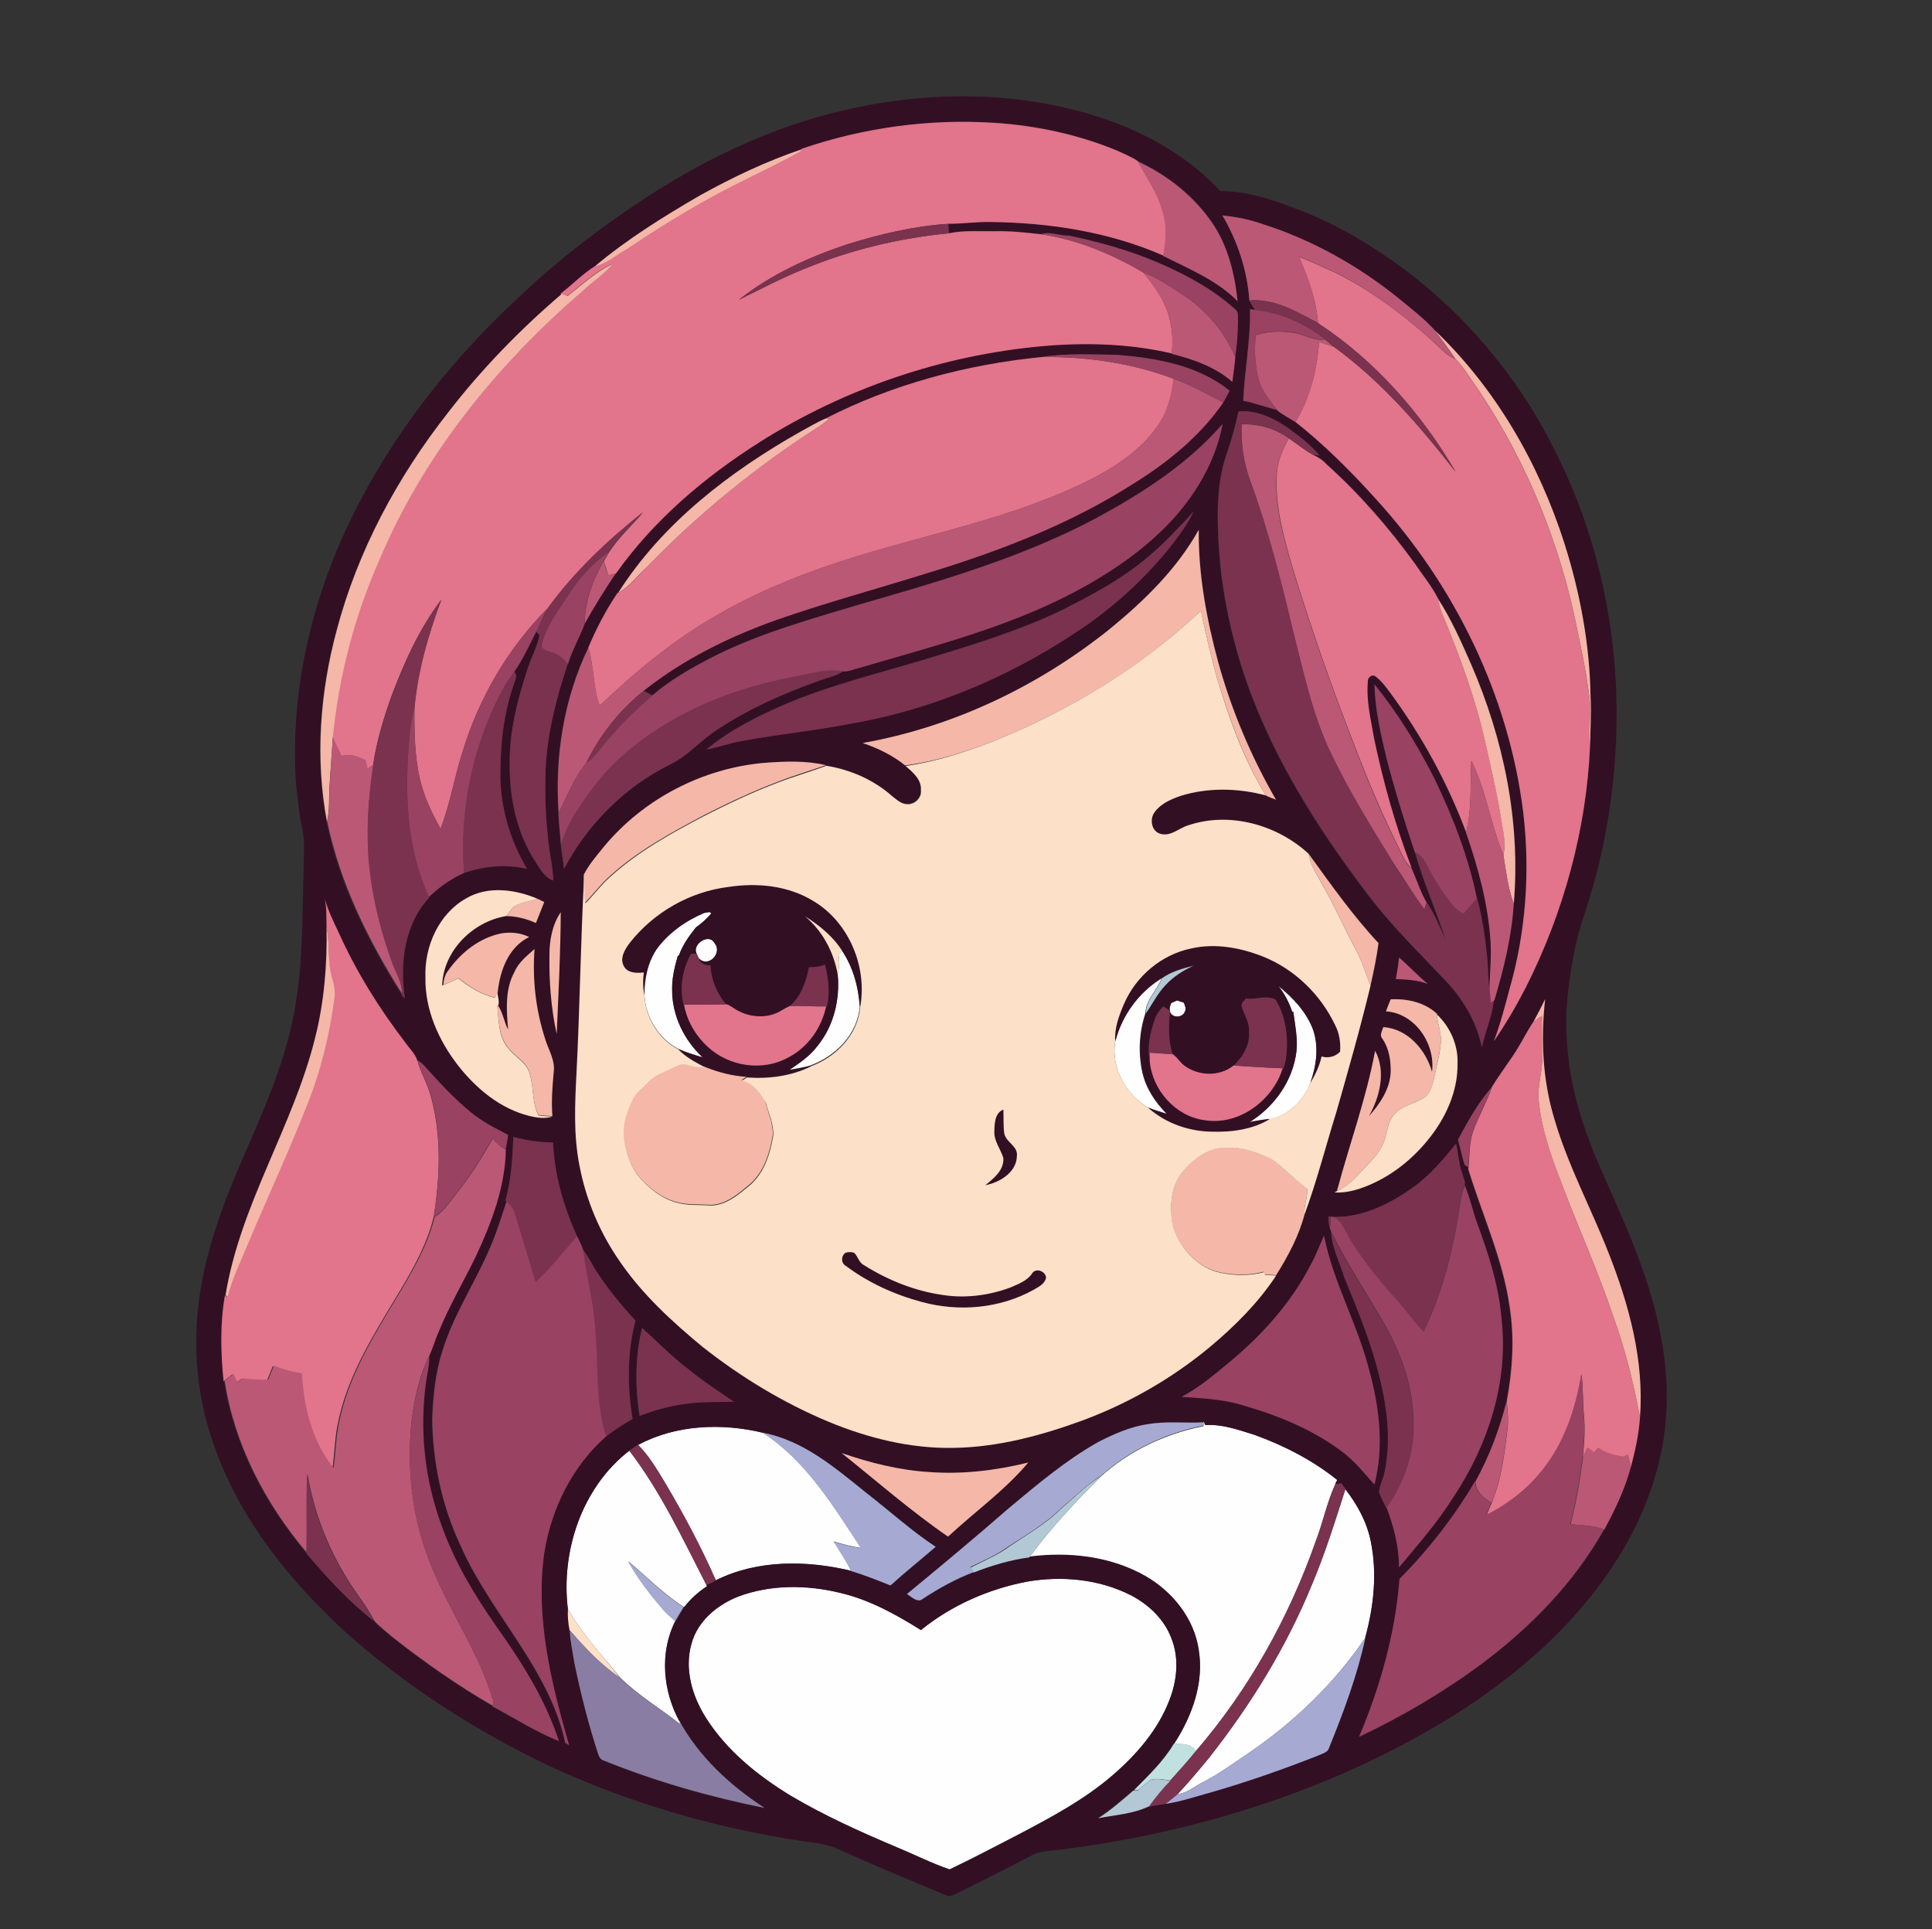 <?xml version="1.0" encoding="utf-8"?>
<!-- Generator: Adobe Illustrator 19.2.0, SVG Export Plug-In . SVG Version: 6.00 Build 0)  -->
<svg version="1.1" id="Layer_1" xmlns="http://www.w3.org/2000/svg" xmlns:xlink="http://www.w3.org/1999/xlink" x="0px" y="0px"
	 viewBox="0 0 855.5 854.3" style="enable-background:new 0 0 855.5 854.3;" xml:space="preserve">
<rect x="0" y="0" width="855.5" height="854.3" fill="#333333" stroke="none"/>
<style type="text/css">
	.st0{fill:#FEFEFE;}
	.st1{fill:#C0E1DF;}
	.st2{fill:#330F24;}
	.st3{fill:#E2748B;}
	.st4{fill:#F4B7A8;}
	.st5{fill:#BB5875;}
	.st6{fill:#7A324F;}
	.st7{fill:#994262;}
	.st8{fill:#FDE0C8;}
	.st9{fill:#B2C8D5;}
	.st10{fill:#A6AAD2;}
	.st11{fill:#8A7DA3;}
</style>
<path class="st0" d="M311.8,404.2c0.9-0.1,2.8-0.9,3.2,0.2c-2,2.3-4.3,4.4-6.8,6.2c-3,3.8-5.9,7.8-7.5,12.4l-0.5,0.2
	c-1.5,5-2.7,10.2-2.5,15.5c0.1,11.2,5.5,22,13.6,29.5c-3.7-1.1-7.5-2.2-11-3.8c-8.6-4.5-14.4-14-14.9-23.6
	c-0.1-7.2,1.4-14.6,5.5-20.7C296.1,413,303.6,407.7,311.8,404.2z"/>
<path class="st0" d="M308.5,422.3c-2.3-4.2,5.5-9.3,7.9-4.7c3.7,4.2-2.7,11.1-6.9,6.8C309.1,423.7,308.8,423,308.5,422.3z"/>
<path class="st0" d="M371.3,422.7c0.4-0.4,1.3-1.2,1.7-1.6c4.8,7.3,7.1,15.9,7.7,24.5c-1,12.4-10.7,22.1-22,26.2
	c-3,0.9-6.2,1.3-9.3,1.9c4.5-3,9.2-6.1,12.5-10.6c7.3-8.9,10.1-20.8,9-32.1C371.7,428.4,371.8,425.5,371.3,422.7z"/>
<path class="st0" d="M493.8,461.1c3-11.5,10.5-21.8,20.6-28c-2,5.4-7.1,9.5-7.2,15.5c-2.8,8.4-3.3,17.5-1.4,26.2
	c1.6,7.1,5.7,13.3,10.8,18.4c-2.8-0.9-5.6-1.6-8.3-2.8C498.5,484.6,491.9,472.8,493.8,461.1z"/>
<path class="st0" d="M565.9,436.5c6.5,5.2,12.5,11.5,15.5,19.4c2.7,7.7,1.5,16.2-1.2,23.8c-3,7.6-9.8,14.3-17.9,15.9
	c-3.1,0.3-6.1,0.8-9.1,1.4c11-6.8,19.3-18.3,20.8-31.3c0.6-5.9-0.6-11.7-1.4-17.5l-0.5-0.1C570.8,443.9,568.7,439.9,565.9,436.5z"/>
<path class="st0" d="M518.6,444.1c0.9-0.4,1.8-0.8,2.7-1.2c1,0.3,2,0.7,3,1c0.3,1.3,1.3,2.7,0.4,4c-1,2.7-5.3,3-6.5,0.3
	c0-0.2-0.1-0.5-0.1-0.7C517.7,446.4,518.3,445.2,518.6,444.1z"/>
<path class="st0" d="M532.9,630.1c0-0.2,0.1-0.6,0.1-0.8l0.8,1.7c7.5-0.5,14.7,2.2,21.7,4.3c13.1,4.8,25.8,11.3,36.7,20l-0.9,1.8
	c-3.8,8.3-5.6,17.3-8.8,25.8c-11.9,33.7-29.5,65.4-52.9,92.5c-2.1-3.4-6.2-3.2-9.7-3.2c7.9-12.2,13.3-26.8,10.9-41.5
	c-2-13.9-11.6-25.8-23.6-32.7c-15.4-8.8-33.9-10.8-51.3-8.6c9.4-12.8,20.3-24.4,31.5-35.6c12.8-11.5,28.7-19,45.5-22.3
	C533,631,533,630.4,532.9,630.1z"/>
<path class="st0" d="M282.5,639.8c16.8-9,37-9.8,55.3-5.4c19.2,12.4,31.2,32.4,43.5,51c-4.1-0.6-8.1-1.6-12.1-2.9
	c2.6,4.3,5.5,8.4,7.7,13c-19.7-4.7-41.5-5-60,4.2c-6.6-15-14.4-29.6-22.8-43.7C290.7,650.3,287.2,644.5,282.5,639.8z"/>
<path class="st0" d="M251.5,712.5c-3.2-25.8,6.2-54,27.2-70.2c14,18.2,23.7,39.1,34.1,59.5l0.3,0.5c-3.9,2.5-7.3,5.7-10.2,9.3
	c-9-5.7-16.5-13.4-24.6-20.2c4.3,7.9,10,15,15.9,21.8c1.5,1.7,3.2,3.1,4.9,4.5c-7.1,14-5.5,31.1,2,44.7l0.4,1.3
	c-8.9-7.1-18.8-12.9-26.9-20.9C266.6,732.8,257.7,723.6,251.5,712.5z"/>
<path class="st0" d="M580.7,702.1c5.9-13.9,10.4-28.4,15-42.7c5.3,6.8,9.6,14.6,11.3,23.2c2.9,14.1,1.3,28.9-2.5,42.7
	c-13.7,20.2-31.6,37.3-51.7,51c-6.6,4.4-13,9.2-20.1,12.8c-3.7,1.8-7,4.9-11.3,5.3c4.8-5.1,9.3-10.4,13.7-15.8
	C553.6,755.2,569.4,729.6,580.7,702.1z"/>
<path class="st0" d="M454.9,700.3c15.4-2.7,31.8-1.1,45.9,6c7.9,4.1,14.9,10.7,18,19.3c3.4,8.7,2.4,18.6-1,27.2
	c-5.1,13.2-14.6,24.1-25.1,33.2c-12.5,10.8-27.2,18.6-41.8,26.3c-10.1,5.2-20.2,10.6-30.4,15.4c-8-2.7-15.6-6.6-23.4-9.8
	c-16.1-6.8-32.1-14-47.1-22.9c-14.5-8.8-28.2-19.9-37.4-34.4c-6.1-9.6-9.6-21.6-6.4-32.9c2.7-9.9,11.3-17.1,20.6-20.8
	c14.4-5.4,30.4-5.3,45.1-1.7c13,3,24.7,9.5,35.9,16.5C421.3,710.8,437.8,703.6,454.9,700.3z"/>
<g>
	<path class="st1" d="M519.8,772.1h0.2c3.5,0,7.5-0.1,9.7,3.2c-3.7,4.5-7.5,8.8-11.4,13.1c-2.8-0.4-5.8-1.1-8.6-0.4
		c-2.2,1.3-3.9,3.2-5.9,4.7c-0.4,0-1.3,0-1.7,0C508.4,786.3,515.1,780,519.8,772.1z"/>
</g>
<g>
	<g>
		<path class="st2" d="M381.2,47.2c37.5-7.5,77.3-6.2,113.3,7.4c17.2,6.7,33.3,16.4,45.9,30c12.9,0,25.1,4.5,37,9.2
			c16,6.3,30.7,15.3,44.5,25.5c29.5,22.1,53.4,51.7,69,85.1c18.4,38.2,26.5,81,24.7,123.3c-1,24.6-5.1,49.2-12.6,72.7
			c-1.8,5.7-3.8,11.4-5.1,17.3c-3.1,14.8-5.4,30-3.9,45.2c1.2,19.6,7.6,38.4,15.5,56.2c5.8,13.3,11.9,26.4,16.8,40
			c7.3,20,12.3,41.2,11.7,62.6c-0.6,30-13.1,58.7-31.3,82.2c-16.6,21.8-37.9,39.5-60.8,54.3C593,791.6,532.1,811,470.4,818.9
			c-4.7,0.7-9.7,0.4-14,2.9c-11.2,5.9-22.5,11.4-33.8,17.1c-1.2,0.6-2.5,1-3.7,0.3c-15.9-6.7-31.9-13.2-47.6-20.4
			c-5.3-2.5-11.2-2.8-16.8-3.7c-38.7-5.9-76.6-17-112-33.5c-32.4-15.5-62.9-35.2-89.7-59.1c-24.4-22.5-46-49.2-57.4-80.7
			c-8.1-21.6-10.4-45.3-7-68.1c3.4-23.7,12.5-46,22.1-67.7c8.6-19.8,17-40,20.4-61.4c3.3-19.1,2.9-38.6,3.5-57.9
			c-0.1-6.6,0.9-13.4-0.6-19.9c-1.4-6.4-1.9-13-2.7-19.5c-3-44,8.4-88.3,29.1-126.9c17.9-33.7,42.3-63.7,70.4-89.6
			c17.1-16.2,35.9-30.5,55.6-43.4C315.1,68.6,347.2,53.8,381.2,47.2z M355.2,65.8l-0.2,0.3c-15.6,5.2-30.6,12.3-45,20.4
			c-16.3,9.4-32.3,19.4-46.7,31.6c-5.5,3.4-9.9,8.3-15.1,12.1l0.3,0.1c-18.4,15.8-35.5,33.3-50.3,52.5c-22.4,28.6-40,61.2-49.3,96.4
			c-7.4,27.5-9.5,56.7-4.3,84.8c5.7,27.4,18.3,52.9,33.2,76.4v0.3c0.4,0.4,1.1,1.1,1.4,1.5c-2.3-15.4-0.3-32.8,10.7-44.6l-0.1-0.3
			c4.6-4.4,9.7-8.2,15.6-10.7c8.9-3.1,18.7-4,27.9-1.8c-7.9-13.2-12.1-28.5-11.8-43.9c0.1-13.3,1.9-26.8,6.5-39.4
			c0.5-1.4,0.9-2.9-0.4-3.9c3.9-5.5,6.7-11.8,9.8-17.9c0.4,0.4,1.1,1.2,1.5,1.6c-1.1,5.4-3.9,10.3-5.5,15.6
			c-4.4,13.5-7.9,27.6-7.7,41.9c-0.1,15,3.3,30.4,11.5,43c2.1,3.1,3.9,6.9,7.8,8.1c-0.1-6.2-1.7-12.2-2.3-18.4
			c-1.2-10.2-1.4-20.5-1.1-30.8c0.7-15.9,4.7-31.5,9.8-46.6c1.9-6.2,5.2-11.8,7.4-17.9c4.2-7.6,8.9-15,13.7-22.3
			c16.8-23.7,39.4-42.8,63.8-58.3c37.5-23.7,80.7-38.4,124.9-42.4c19.2-1.7,38.7-1.2,57.5,3.2v0.2c9.6,2.4,19.3,5.8,26.8,12.4
			c0.4-3.7,1.2-7.4,1.3-11.2c1-5.3,1.2-10.7,1.3-16.1c-0.2-1.6,0.4-3.6-1.1-4.7c-10-9.1-22-15.5-34.3-20.8
			c-12.6-5.4-25.8-9.1-39.2-11.9c-4.3,0.1-8.5-2-12.8-0.7c-6.8-0.8-13.6-1.5-20.4-1.3c-6.7,0.1-13.5-0.4-20.2,0.9
			c-0.1-1.4-0.1-2.8-0.2-4.2c6.2,0.1,12.3-0.9,18.5-0.8c26.1,0.4,52.6,4.4,76.7,14.9c11.4,5.8,23.8,10.8,33,20.1
			c-1.3-12.2-4.3-24.7-11.4-34.9c-8.2-11.8-19.9-21-32.8-27c-2.9-2-6.2-3.4-9.5-4.8c-17.2-7.1-35.6-11-54.1-12.2
			C411.6,52.6,382.4,56.5,355.2,65.8z M541.3,95.4c6.7,11.5,11.1,24.4,12,37.7c0.6,1.5,1.5,2.8,2.4,4.1c-0.5-0.1-1.7-0.2-2.2-0.3
			c0.3,13.6-2.4,27-3,40.6c5.2,1.1,10.1,3,15.2,4.2c2.4,2,5.3,3.4,7.9,5.1c12.9,10.2,24.6,21.9,35.6,34.1
			c35,38.3,59,87.1,65.3,138.8c3.1,26,1.2,52.7-6,78c-2.1,7.8-4.1,15.7-7,23.3c5.2-7.6,9.9-15.7,14.2-23.9
			c16.8-33.2,26.8-69.9,28.4-107c0.1-7.1,0.6-14.2,0.2-21.3c-0.3-23.2-4.6-46.2-11.6-68.2c-11.3-35.3-30.4-68.5-57.3-94.2
			c-5-5.6-11.1-10.1-16.8-14.8c-17.6-14-37.5-25.2-58.9-32.1C553.7,97.3,547.5,96,541.3,95.4z M461.1,158.1
			c-33.1,3.3-65.9,12.1-95.6,27.2c-3.8,1.6-7.3,3.8-10.9,5.7c-31.5,17.7-61.3,40.6-80.9,71.4l-0.4,0.2c-5.1,7.6-9.4,15.7-12.9,24.2
			c-10.9,22.6-14.9,48.3-13.2,73.3c0.1,4.7,0.8,9.3,1.1,14c0.3,3.6,1,7.1,1.4,10.7c10.4-19.8,27-36.4,47.1-46.3
			c7.9-3.8,13.4-10.8,20.8-15.4c14-9.2,29.5-16.1,45.3-21.7c3.4-1.3,7.2-1.9,10.3-4.1c2.4,0.2,4.7-0.9,7-1.5
			c32.3-9.5,65.4-17.9,95.4-33.6c16.3-8.6,31.8-19.1,44.2-32.9c10.5-11.7,18.6-26,21.5-41.6c-15.1,17.4-34.7,30.2-54.8,41.1
			c-33.6,18.1-70.5,28.6-107,39.1c-21.9,6.6-44.2,12.8-64.7,23.3c-9.1,4.8-18.3,9.9-26,16.7c-1.3-0.7-2.6-1.3-4-2
			c17.6-13.9,38-24,59.1-31.5c22.1-7.7,44.8-13.8,67.1-20.8c31.7-9.7,63.1-21.7,91.1-39.7c15.1-9.4,29.2-21,39.4-35.7
			c1-1.7,1.9-3.5,2.8-5.2c-14-11.4-32.6-14.5-50.1-15.9C483.4,157,472.1,156.3,461.1,158.1z M548.4,182.2
			c-1.4,6.2-3.1,12.3-5.1,18.3c-3.9,10.9-4.5,22.7-4,34.1c0.5,20.6,4.3,41.1,10.4,60.7c11.6,36.5,32.1,69.4,55.1,99.8
			c10.8,14.4,23.7,27,36,40c7.4,8.1,13.1,17.9,15.3,28.7c1.4-7,4.5-13.5,5.3-20.6l0.4-0.3c4.2-14,7.7-28.4,8.6-42.9
			c3.1-36.3-4.5-73-19-106.3c-4.3-9.8-8.7-19.7-14.5-28.7c-2.7-5.5-6.7-10.4-10.2-15.4c-11.5-16-24.6-31-39.3-44.2
			c-1.6-1.8-3.7-3.1-5.9-4.1c0.7,0.1,2.2,0.3,2.9,0.4c-4.1-4.9-9.4-8.8-14.5-12.6C563.6,185,556.2,181.4,548.4,182.2z M508.9,246.1
			c-11.6,10.1-25.3,17.3-38.9,24.1c-19.7,9.5-40.8,15.7-61.7,22.1c-20.1,6-40.6,11-60,19.2c-12.5,5.4-25,11.6-35.5,20.3
			c5.4-1,10.5-2.9,15.9-3.8c15.9-3,31.9-4.5,47.8-7.6c37.9-6.6,74-22.2,105.4-44.2c13.7-9.8,26.1-21.4,36.6-34.5
			c3.7-4.8,7.5-9.7,10-15.2C522.2,233.3,516,240.1,508.9,246.1z M491.3,278.6C459.7,303.9,422,321.9,382,329
			c6.7,2.3,13.2,5.4,18.8,9.9c3.2,2.7,7.2,6,6.8,10.8c0.4,3.4-2.9,6.4-6.2,6.1c-2.6-0.1-4.6-2.1-6.6-3.6
			c-8.1-7.2-18.5-11.7-29.1-13.4c-9-2.1-18.3-1.7-27.4-1c-27.3,2.4-53.3,16-70.8,37c-3.2,4-6.7,7.9-8.9,12.5
			c-1.6,29.1-1.9,58.2-3.4,87.3c-0.8,13.7-1.4,27.6,1.3,41.2c2.9,15.3,9.1,30.1,18.1,42.8c9.9,14.4,22.9,26.3,36.3,37.4
			c17,13.5,35.8,24.9,55.8,33.2c17.6,7.3,36.5,12,55.6,11.6c19.6-0.3,38.8-5.5,57.1-12.2c20.4-7.6,39.7-18.6,56.4-32.6
			c11-9.2,21.3-19.5,29.2-31.5h0.2c5.3-8.4,10.1-17.4,12.6-27.1c5.5-14.9,9.3-30.3,14.1-45.4c5.3-18.5,10.6-37.1,15.1-55.9
			c1.4-6.1,2.6-12.4,3.5-18.6c-11.5-12.2-21.1-26-30.9-39.5c-13.9-12.8-35-18.8-53.2-12.7c-4.2,1.1-7.9,5.1-12.5,3.8
			c-4-1.1-4.8-6.4-2.6-9.5c2.6-3.8,7.1-5.7,11.3-7.2c12.3-3.9,25.6-3.6,38-0.3c1.4,0.8,3,1.3,4.5,1.9c-10.9-19-19.6-39.4-25.5-60.6
			c-5.2-19.2-8.9-39-8.7-58.9C521.1,252,506.6,266.1,491.3,278.6z M206.4,397.8c-12.1,6.9-18.5,21.2-18.1,34.8
			c-0.3,14.4,6,28.2,14.7,39.4c8,10.1,18.5,18.9,31.2,22c3.3,0.8,7,1.4,10.3,0.3c-0.4-6.5,0-13.1,0.6-19.6c0.7-5.3-2.5-10-3.9-14.9
			c-4.1-12.7-5.6-26.2-4.6-39.5c-3.3,3-7,5.8-8.8,10c-4.3,7.9-3.6,17.2-2.8,25.8c-1.8-3.4-2.4-7.5-4.5-10.7c0.9-1.8-0.2-4.1-0.2-6
			c1.1-9.5,4.8-19.9,13.9-24.4c-3.8-1.9-8.2-2.3-12.4-1.6c-9.7,2-17.9,8.6-23.4,16.5c-1.4,1.8-2,4.1-2.2,6.4c-0.1,0-0.3,0.1-0.4,0.2
			c0.4-15.4,13.6-28.4,28.4-30.8c4.5,0.1,9,1.2,13.1,3.1c1.2-3.1,2.5-6.2,3.7-9.3c-1-0.5-1.9-1-2.9-1.4
			C228.2,393.8,216.1,392.1,206.4,397.8z M144.6,410.4c0.3,16.5-1,33.2-5.2,49.3c-9.6,39.1-33.1,73.6-39.6,113.7
			c-2.2,12.6-1.9,25.5-0.6,38.1c4.3,28.2,18.1,54.3,36.3,76v0.2c9.2,10.8,18.9,21.4,30,30.1c2.5,2.7,5.5,4.9,8.2,7.3
			c14,11,28.7,21.3,44.1,30.2l-0.1,0.2c9.8,5.2,19.2,11.2,29.5,15.4c-6.1-18.7-16.8-35.3-28.1-51.3c-9.5-13.8-18.2-28.2-23.8-44
			c-7.1-19-9.5-39.7-7.4-59.9c0.5-5.1,2-10.1,1.9-15.3c1.7-3.5,2.7-7.2,4.2-10.7c4.7-11.6,11-22.3,16.5-33.5
			c6.9-14.8,12.9-30.6,13.2-47.1c0.4-2.1,0.8-4.3,1.1-6.4c-5.8-3-11.6-5.9-16.6-10.1c-7.4-6.1-14.1-13.2-20.4-20.4
			c-0.9-1-2-1.8-3.1-2.5c-1.1-3.1-3.6-5.3-5.4-8c-11.5-15.1-21.7-31.2-29.4-48.5c-2.3-5-4.8-9.9-6.2-15.2
			C144.7,402,144.5,406.2,144.6,410.4z M243.3,422.8c-0.1,11.7,0.7,23.5,3.2,35c0.8-18,1.8-35.9,1.8-53.9
			C244.5,409.4,243.3,416.2,243.3,422.8z M619.5,424c-0.3,3.2-0.8,6.3-1.4,9.5c4.8,0.2,9.7,0.5,14.2,2.2
			C627.8,432.1,623.9,427.7,619.5,424z M615.8,442.5c-0.7,1.7-1.3,3.4-2,5.2c12.9,1,21.9,14.5,20.4,26.8
			c-2.8-9.9-10.8-19.1-21.6-19.8c-0.4,1.6-1.8,3.6-0.4,5.1c3,4.3,3.8,9.7,3.7,14.8c-0.3,7.6-4.8,14.2-9.7,19.6
			c4.9-8.5,7.7-19.9,2.8-29c-3.9,21.1-11.4,41.4-16.9,62.1L591,528c3.8,0.3,7.6-0.5,11.2-1.7c11.7-4,22-11.6,29.8-21.1
			c8-9.6,13.7-21.7,13.5-34.4c0.2-8.1-3.3-16.1-9.1-21.6v-0.3C630.8,443.8,623.1,442.1,615.8,442.5z M679.1,452.3
			c-2.6,3.6-4.5,7.7-6.9,11.4c-3.6,6.1-8.1,11.7-11.8,17.8c-6.1,6.9-10.5,15.1-14.9,23.2c1.1,3.6,1.8,7.4,2.9,11
			c0.4,0.3,1.3,0.9,1.7,1.2l-0.1,0.9c6.2,20.3,15.3,39.8,18.3,60.9c2.2,13.9,1.3,28.1-1.3,41.9c-3.1,12.3-7.6,24.2-13.7,35.3
			c-9.3,15.8-20.6,30.3-33.5,43.3c-1.8,24.1-8.5,47.7-17.9,69.9c19.1-9,37.4-19.8,54.4-32.4c21.5-16.1,40.8-35.8,54-59.3
			c4.8-8.9,9.2-18.1,11.8-27.9c1.9-7.2,3.6-14.6,4-22c1.9-25.1-4.9-50-14.1-73.2c-7.6-19.6-17.7-38.3-23.7-58.5
			c-5.3-17.2-6.2-35.6-4.2-53.4C682.7,445.7,680.9,449,679.1,452.3z M227.3,503.4c-0.3,9.4-0.9,19-3.5,28.1l0.5,0.5
			c-2.1,6.3-4.1,12.8-6.7,18.9c-6.5,16.1-16.6,30.7-21.8,47.4c-3.2,9.8-4.2,20.1-4.5,30.4c0.3,19,4.3,38.1,12.4,55.4
			c7.9,17.9,19.9,33.5,30.1,50c7.1,11.7,13.6,24.2,16.4,37.7c0.4,0.2,1.3,0.7,1.7,1c-7.9-27.5-15-56.3-11-85
			c3.1-19.6,12.4-38.5,27.4-51.7c3.8-2.9,7.7-5.5,11.8-7.8c-2.3-14.4-2.4-29.4,1.3-43.6c-6.4-6.8-12.2-14-17.3-21.8
			c-2.1-3.1-3.6-6.6-6-9.5c-0.6-2.1-1.8-4.1-2.7-6.1c-5.8-13.1-9.9-27.1-10.6-41.5C238.9,505.8,233,505,227.3,503.4z M625.5,525.9
			c-10.8,7.7-23.7,13.9-37.3,12.8c0,1.8,0.2,3.5,0.6,5.2c0.2,0.4,0.5,1.3,0.6,1.8c0.5,7,3.9,13.3,6,19.9c4.9,12.2,10,24.4,13.7,37.1
			c4.5,15.8,7.5,32.6,4.1,48.9c-0.5,3-2.2,5.8-2.5,8.8c0.8,2.5,2.2,4.8,3.3,7.2c3.2,8.4,5.4,17.3,5.5,26.4
			c8.4-10.1,17.2-20.1,24.2-31.3c15.2-22.9,24.3-50.8,21.2-78.4c-1.1-14.6-5.6-28.7-10.7-42.4c-2.1-5.6-3.2-11.5-5.6-17
			c0.5-1.8-0.6-3.5-1-5.2c-1.6-4.3-1.7-8.9-2.8-13.3C639,513.5,633,520.6,625.5,525.9z M580.2,560.4c-8.6,16.5-21.3,30.6-35.5,42.5
			c-6.8,5.6-13.6,11.5-21.5,15.6c8.8,0.6,17.7,0.9,26.3,3.5c15.7,4.5,31.2,10.6,44.3,20.4c5.7,4.1,10.1,9.7,14.8,14.9
			c4.4-16.9,2.1-34.7-2.5-51.3c-5.1-20.1-15.8-38.4-19.8-58.8C584.2,551.6,582.5,556.2,580.2,560.4z M284.3,588
			c-3.1,12.7-3.1,26.1-1.1,38.9c6.2-2.3,12.5-4.2,19.1-5.1c7.5-1.3,15.1-0.9,22.7-1.1c-6.8-4.7-13.7-9.2-20.1-14.4
			C297.5,600.8,291.1,594.1,284.3,588z M508.3,630.6c-7.8,1-15.1,4.3-22,8.1c-14.3,8.1-27,18.7-39.6,29.3
			c-14.8,12.9-30,25.5-45.1,38c2.1,1.2,4.8,4.2,7.2,2c7-4.6,14.4-8.7,22.3-11.7l-0.1-0.1c8-3.1,16.2-5.6,24.7-6.7l0.2-0.3
			c17.4-2.2,35.8-0.2,51.3,8.6c12,6.9,21.6,18.8,23.6,32.7c2.4,14.7-3,29.3-10.9,41.5h-0.2c-4.7,7.9-11.4,14.2-17.8,20.7h-0.2
			c-5,4.2-9.9,8.6-15.5,12.2c7.5-1.5,15.5-1.9,22.5-5.3l-0.5,0.6c2.6-0.8,5.2-1.1,7.9-1.5c6.5-1,12.8-3.1,19.1-4.8
			c16.5-4.7,32.8-10.4,48.7-16.7c1.7-0.8,4.1-1.3,4.6-3.5c6.4-15.8,12.4-31.8,16-48.5c3.8-13.8,5.4-28.6,2.5-42.7
			c-1.7-8.6-6-16.4-11.3-23.2v-0.1c-0.6-0.8-1.2-1.6-1.8-2.4c-0.7,0.1-2,0.2-2.7,0.3l0.9-1.8c-10.9-8.8-23.6-15.3-36.7-20
			c-7-2.2-14.2-4.8-21.7-4.3l-0.8-1.7c0,0.2-0.1,0.6-0.1,0.8v-0.2C524.7,630.2,516.5,629.2,508.3,630.6z M282.5,639.8
			c-1.3,0.9-2.6,1.7-3.9,2.6c-20.9,16.2-30.3,44.4-27.2,70.2c-0.1,3.1,0.2,6.2,0.7,9.2l0.2,0.2c0.1,5,1.4,9.9,2.3,14.9
			c2.8,13.5,6.2,27,10.5,40.1c0.3,1.2,1.1,2.4,2.4,2.7c23,9.3,46.9,16.1,71.2,21c-15.3-10-29.1-22.8-37.9-38.9l0.2,0.7
			c-7.5-13.5-9.1-30.7-2-44.7l0.2,0.1c1.2-2.1,2.5-4.2,3.7-6.2c2.9-3.6,6.3-6.8,10.2-9.3l-0.3-0.5c1.4-0.6,2.9-1.3,4.2-2.1
			c18.4-9.2,40.3-9,60-4.2c6,1.8,11.7,4.1,17.5,6.4c6.5-5.8,13.4-11.3,20-17.1c-10.8-7.1-20.3-15.8-30.5-23.7
			c-13.9-11.1-28.1-23.4-46.1-26.8C319.5,630,299.3,630.8,282.5,639.8z M372.7,643.4c15.6,12.5,30.7,25.7,47.1,37
			c11.7-11,25.1-20.4,35.5-32.8c-14.3,3.5-29.1,5.3-43.8,4.2C398.2,651,385.2,647.7,372.7,643.4z M454.9,700.3
			c-17.1,3.2-33.6,10.5-47.1,21.5c-11.2-7-22.9-13.5-35.9-16.5c-14.8-3.6-30.8-3.7-45.1,1.7c-9.3,3.7-17.9,10.8-20.6,20.8
			c-3.3,11.3,0.3,23.3,6.4,32.9c9.2,14.5,22.9,25.5,37.4,34.4c15,8.9,31,16.1,47.1,22.9c7.8,3.2,15.4,7.1,23.4,9.8
			c10.3-4.9,20.3-10.2,30.4-15.4c14.6-7.6,29.3-15.5,41.8-26.3c10.6-9.1,20.1-20,25.1-33.2c3.4-8.6,4.4-18.5,1-27.2
			c-3.1-8.5-10.1-15.2-18-19.3C486.7,699.2,470.3,697.7,454.9,700.3z"/>
	</g>
	<path class="st2" d="M605.7,301.8c-0.1-1.8,2-3.5,3.5-2.1c2.5,1.9,4.3,4.5,6.3,7c14,19,25.4,39.8,33.7,61.9
		c5.4,15.6,9.8,31.6,10.9,48.1c0.5,7.5-0.4,15-0.5,22.5c-0.7-4.2-0.7-8.4-0.9-12.6c-0.9-9.6-2.1-19.3-4.7-28.6
		c-3.8-18.7-10.8-36.6-19.1-53.7c-7.4-14.5-16-28.5-26.3-41.2c0.3,11.1,2.8,22.1,5.4,32.9c3.7,14,7.9,27.8,12.5,41.5
		c3.7,13.3,9.5,26,13.7,39.2c-2.5-5.9-5-11.7-8.5-17c-2.8-4.8-4.4-10.2-6.7-15.2c-7.2-18.7-12.6-38-16.7-57.6
		C607,318.5,604.8,310.2,605.7,301.8z"/>
	<g>
		<path class="st2" d="M279,417.3c10.7-13.3,26.5-22.5,43.5-24.9c12.6-1.9,26.1-0.6,37.2,6.1c15.9,9.3,24.3,29.3,21,47.2
			c-0.5-8.6-2.9-17.3-7.7-24.5c-4.1-6.5-10.2-11.5-16.6-15.5c7.8,6.3,12.7,15.7,14.5,25.5c1.2,11.3-1.7,23.2-9,32.1
			c-3.3,4.4-8,7.5-12.5,10.6c3.1-0.6,6.3-1,9.3-1.9l0.6-0.2c-8.8,4.6-19,5.9-28.8,5.1c-6.3-0.4-12.5-2-18.4-4.4
			c-4.2-2.2-8.6-4.5-11.9-8c3.6,1.5,7.3,2.6,11,3.8c-8.2-7.6-13.5-18.3-13.6-29.5c-0.2-5.3,1.1-10.5,2.5-15.5l0.5-0.2
			c1.6-4.6,4.5-8.6,7.5-12.4c2.5-1.7,4.9-3.8,6.8-6.2c-0.4-1.1-2.3-0.3-3.2-0.2c-8.2,3.5-15.7,8.8-21,16c-4.1,6-5.5,13.5-5.5,20.7
			c-0.8-3.4-0.8-6.9-0.3-10.4c-3,0.4-7.1,0.4-8.8-2.7C274.2,424.2,276.8,420.2,279,417.3z M308.5,422.3c-0.6,0-1.9,0-2.5,0
			c-4,7.4-5.4,16.5-2.7,24.5c1.6,6.4,5.3,12.3,10.2,16.8c9.4,8.7,24.3,10.9,35.6,4.6c8.6-4.5,14.7-13.2,16.7-22.6h0.4
			c1.4-6.1,0.6-12.4-0.9-18.5c-2.2,1-4.7,1.2-7.1,1.2c-1.2,6.3-3.4,12.8-8.4,17.1c-1.3,0.6-2.5,1.3-3.7,2c-6.4,4-15.1,3.2-21.2-1
			c-1.1-0.6-2.1-1.6-3.4-1.7c-4.1-4.8-6.6-10.9-6.9-17.2c-2.2-0.1-4.5-0.6-5.1-3.1c4.2,4.4,10.6-2.6,6.9-6.8
			C314,413,306.2,418.1,308.5,422.3z"/>
	</g>
	<g>
		<path class="st2" d="M527.3,420c10.7-2.6,22-0.4,32.1,3.5c13.9,5.6,25.4,16.8,31.8,30.3c1.9,3.6,2.5,7.8,2.2,11.8
			c-2.1,2.2-5.2,3-8.2,2.1c-0.9,4.2-2.8,8.1-5,11.8c2.7-7.6,3.9-16,1.2-23.8c-3-7.9-9-14.2-15.5-19.4c2.8,3.5,4.9,7.4,6.3,11.6
			l0.5,0.1c0.8,5.8,2,11.6,1.4,17.5c-1.6,13-9.8,24.5-20.8,31.3c3-0.6,6.1-1.1,9.1-1.4c-7.7,4.7-17.1,5.9-26,5.6
			c-10.1-0.2-20.4-3.8-27.9-10.6c2.7,1.2,5.5,1.9,8.3,2.8c-5.1-5.1-9.2-11.3-10.8-18.4c-1.9-8.7-1.4-17.8,1.4-26.2
			c3-4.1,5.2-8.8,8.7-12.5c3.4-3.8,7.8-6.5,12.4-8.6c-4.9,1.3-9.8,2.6-14,5.6c-10.2,6.2-17.7,16.5-20.6,28c-0.4-5.9,1.6-11.6,4-16.8
			C503.1,432.2,514.3,422.7,527.3,420z M551.7,442.1c-0.8,1.1-2.4,2.1-1.9,3.7c1.1,3.6,3.6,6.9,3.2,11c0.5,5.9-2.7,11.2-6.8,15.1
			c-6.3,5.1-15.5,4.8-21.8,0c-1.9-1.4-3.1-3.7-5.1-5c-2-6-1.7-12.4-1.2-18.6c1.2,2.6,5.6,2.4,6.5-0.3c0.9-1.3,0-2.7-0.4-4
			c-1-0.3-2-0.7-3-1c-0.9,0.4-1.8,0.8-2.7,1.2c-0.3,1.1-0.9,2.2-0.6,3.4c-0.9-0.7-1.8-1.3-2.8-1.9c-1.7,1.7-3.1,3.6-3.8,5.9
			c-2.1,5.8-3.5,12.1-2.1,18.2c1,12.8,11.3,24.5,24.3,26.2c14.6,2.3,29-8,34-21.3c2-3.6,2.2-7.9,2.4-11.9c0-7-1.3-14.3-5.2-20.3
			C560.5,440.5,556.1,442.8,551.7,442.1z"/>
	</g>
	<path class="st2" d="M440.3,500.8c0.1-3.4,0.2-8,3.9-9.5c0.2,3.5-0.1,7,0.4,10.5c0.8,4,6.2,5.6,5.6,10c-0.1,7.3-7.6,11.7-14,13
		c3.8-3,8.3-6.6,8-12C443.1,508.7,440,505.2,440.3,500.8z"/>
	<path class="st2" d="M374.4,554.7c1.3-0.4,2.6-0.4,4,0c1.7,1.7,2.1,4.5,4.4,5.5c10.8,6.8,22.9,11.6,35.6,13.3
		c9.9,1.4,20.1,0,29.4-3.5c3.4-1.5,7.2-2.8,9.3-6c1.6-2.8,6-1.3,6.3,1.7c-0.5,2.8-3.3,4.1-5.5,5.4c-15,8.2-33.1,9.8-49.5,5.4
		c-12.1-3.2-23.7-8.5-33.7-16C372.3,559.3,372.4,556,374.4,554.7z"/>
</g>
<g>
	<path class="st3" d="M355.2,65.8c27.3-9.3,56.4-13.3,85.1-11.4c18.5,1.2,36.9,5.1,54.1,12.2c3.2,1.5,6.6,2.8,9.5,4.8
		c3.7,7,8.4,13.5,10.7,21.1c2.4,6.6,2,13.9,0.6,20.7c-24.1-10.6-50.6-14.6-76.7-14.9c-6.2-0.1-12.3,0.8-18.5,0.8
		c-15.4,1-30.5,4.6-45.2,9.2c-17,5.7-33.6,13.3-47.7,24.5c9.5-4.7,18.8-9.6,28.7-13.6c20.5-8.5,42.3-13.8,64.4-15.9
		c6.6-1.4,13.5-0.8,20.2-0.9c6.8-0.2,13.7,0.6,20.4,1.3c16.1,2.3,31.4,8.7,45.4,16.9c5.4,6.5,10.5,13.6,12,22.1
		c1.1,4.5,1.1,9.2,0.7,13.8c-18.8-4.4-38.4-4.9-57.5-3.2c-44.2,4-87.4,18.7-124.9,42.4c-24.5,15.5-47,34.6-63.8,58.3
		c-1.1,0.2-2.3,0.5-3.4,0.7c-0.6-2.1-1.2-4.1-1.9-6.1c0.8-1.4,1.5-2.8,2.3-4.1c4.3-6.5,10-11.8,15.1-17.6
		c-15.7,12.5-30.4,26.4-42.3,42.7C224.9,287,212,309.2,204.8,333c-3.6,11.2-5.5,23-9.7,34c-3.9-6.9-7.4-14.2-9.2-22
		c-2.3-10.4-2.5-21.1-2.4-31.7c1.5-16.4,6.1-32.4,11.9-47.8c-9.8,13-16.5,27.9-22.2,43.1c-3.5,9.8-6.5,19.9-8,30.2
		c-0.9,0.6-1.7,1.1-2.6,1.7c-0.3-1.3-0.6-2.6-0.9-3.9c-3.3-1.5-6.9-3.2-10.5-1.7c-1.4-2.8-2.8-5.6-4-8.5
		c2.7-27.2,9.8-53.9,20.8-78.9c19.6-46.1,51.9-85.8,89.5-118.4c4.4-4.2,9.7-7.4,13.6-12.2c-7.6,3.4-13.5,9.2-20,14.2
		c-0.9-0.3-1.8-0.6-2.7-0.9l-0.3-0.1c5.2-3.9,9.7-8.7,15.1-12.1c5.5-1.3,9.7-5.1,14.5-7.8c17.1-11.7,34.9-22.3,53.6-31.3
		c7.7-3.8,15.4-7.6,22.9-11.7c0.2-0.3,0.5-0.8,0.7-1.1L355.2,65.8z"/>
	<path class="st3" d="M575.2,113.7c5.5,2.2,10.8,4.6,16.2,7.1c18,9,34,21.6,48.5,35.4c1.3,1.2,2.9,1.9,4.5,2.8
		c2.7,2.6,4.8,5.8,6.9,8.9c22,31.2,37.4,67,45.7,104.2c2.5,12.2,5.3,24.4,6.8,36.7c1,7.1-0.4,14.2,0.3,21.3
		c-1.6,37.1-11.7,73.9-28.4,107c-4.2,8.2-8.9,16.3-14.2,23.9c2.9-7.6,4.9-15.5,7-23.3c7.2-25.2,9.1-51.9,6-78
		c-6.4-51.7-30.3-100.5-65.3-138.8c-11-12.2-22.7-23.9-35.6-34.1c6.5-10.6,9.6-23.1,10.5-35.4c2.2,0.7,4.4,1.4,6.6,2.2
		c20.9,15.2,38,35,53.8,55.3c-15.2-25.9-35.6-49.3-60.9-65.8C582.9,132.8,579.2,123.1,575.2,113.7z"/>
	<path class="st3" d="M365.6,185.3c29.7-15.2,62.5-23.9,95.6-27.2c19.9-0.3,39.9,2.6,58.5,9.6c-0.8,7.5-2.7,14.9-7.2,21.1
		c-7.7,10.9-19.1,18.3-30.9,24.2c-32.4,16-68.1,22.9-102.4,33.4c-20.8,6.4-41.2,14.3-60.1,25.1c-19.7,11-37.3,25.5-53.6,41
		c-3-8.3-2.4-17.3-5-25.7c3.5-8.4,7.8-16.6,12.9-24.2l0.4-0.2c5.3-2.5,8.6-7.6,12.8-11.5c22.8-23.5,48.3-44.4,76-62
		c1.6-1.1,3.2-2.3,4.7-3.5L365.6,185.3z"/>
	<path class="st3" d="M570.7,194.1c3.6,2.4,6.9,5.2,10.7,7.3c2.2,1,4.3,2.3,5.9,4.1c14.7,13.2,27.7,28.2,39.3,44.2
		c3.4,5.1,7.4,9.9,10.2,15.4c0.6,2.3,1.1,4.7,2,6.9c7.4,18.4,14.5,37.1,18.9,56.5c2.4,10.7,4.9,21.3,6.7,32.1
		c0.9,5.9,2.7,11.9,1.3,17.9c-5.8-13.5-7.5-28.5-14.2-41.6c-0.6,10.5,0.4,21.3-2.3,31.6c-8.3-22.1-19.7-42.9-33.7-61.9
		c-1.9-2.5-3.7-5.1-6.3-7c-1.6-1.4-3.7,0.4-3.5,2.1c-0.8,8.4,1.3,16.8,2.7,25c4.1,19.6,9.5,38.9,16.7,57.6c-3-2.3-4.2-6.1-5.9-9.3
		c-9.7-19.4-17.5-39.6-25.1-59.8c-7.7-20.5-14.7-41.1-21.2-62c-4.1-14.2-8.5-28.7-7.5-43.6C565.7,204.1,568,198.9,570.7,194.1z"/>
	<path class="st3" d="M144.6,410.4c-0.1-4.2,0.1-8.5-0.8-12.6c1.4,5.3,3.9,10.3,6.2,15.2c7.8,17.3,17.9,33.5,29.4,48.5
		c1.8,2.6,4.3,4.9,5.4,8c1.5,5.7,4.7,10.7,6.1,16.4c4.7,17.3,3.9,35.6,1.1,53.1c-3.8,15.3-12.6,28.6-20.6,42
		c-9.1,15.2-18,30.9-21.6,48.4c-1.6,6.8-1.6,13.9-2.6,20.8c-9.5-11.8-13.2-27-14-41.9c-4.2-0.7-8.4-1.8-12.4-3.4
		c-0.8,2-1.7,4.1-2.5,6.2c-3.7,0.2-7.4-0.1-11.1-0.6c-0.9,0.5-1.7,1.1-2.6,1.7c-0.6-1.3-1.1-2.5-1.7-3.7c-1.3,1.1-2.6,2.1-3.9,3.1
		c-1.3-12.7-1.6-25.5,0.6-38.1c0.2,0.2,0.6,0.7,0.8,0.9c2.4-8.8,6.4-17,9.9-25.4c8.4-19.9,17.6-39.5,25.4-59.6
		c6.1-15.2,10-31.3,12.1-47.5c0.4-2.7-0.2-5.5-0.9-8.1C144.9,426.1,146.2,418.1,144.6,410.4z"/>
	<path class="st3" d="M302.9,444.8c6.2,0.1,12.4-0.1,18.6-0.1c1.3,0.1,2.3,1.1,3.4,1.7c6.1,4.2,14.8,5,21.2,1c1.2-0.7,2.4-1.4,3.7-2
		c5.3-0.2,10.7,0.3,16,0.2c-2,9.5-8,18.1-16.7,22.6c-11.3,6.3-26.2,4.1-35.6-4.6c-4.9-4.4-8.6-10.3-10.2-16.8
		C303.2,446.3,303,445.3,302.9,444.8z"/>
	<path class="st3" d="M679.1,452.3c1.2-0.9,2.4-1.7,3.7-2.5c0,6,0,12,0.1,17.9c0.3,6.8-2.4,13.3-1.5,20.1
		c1.4,13.8,6.6,26.8,11.4,39.6c7,18.3,15,36.2,21.3,54.7c5.4,14.7,9.2,30,12.1,45.4c-0.5,7.5-2.1,14.8-4,22c-0.5-1.8-1-3.6-1.4-5.3
		c-0.7,0.3-1.4,0.6-2.1,0.9c-3.9-0.6-7.8-1.6-11-4c-0.7,0.7-1.3,1.4-1.9,2.1c-0.9-0.7-1.9-1.4-2.8-2.1c-0.7,1.4-1.4,2.7-2.1,4.1
		c0.6-6.1,1.1-12.3,0.5-18.4c-0.6-6.1-0.3-12.2-1.1-18.3c-2.3,14.2-6.8,28.2-15.3,39.9c-6.8,9.6-16.3,17.2-26.7,22.5
		c0.7-1.9,1.5-3.8,2.3-5.6c4.1-10,5.5-20.8,6.8-31.5c0.7-4.4,0.2-8.8-0.2-13.3c2.6-13.8,3.5-28,1.3-41.9
		c-3-21.1-12.1-40.6-18.3-60.9l0.1-0.9c0.5-5.2,0.2-10.5,1.9-15.5c2.3-6.8,6.1-13,8.4-19.9c3.6-6.1,8.1-11.6,11.8-17.8
		C674.6,460,676.6,455.9,679.1,452.3z"/>
	<path class="st3" d="M509.1,466.1c3.4,0.3,6.8,0.4,10.2,0.7c2,1.3,3.2,3.6,5.1,5c6.3,4.7,15.6,5,21.8,0c7.2,0.4,14.4,1,21.6,1.2
		c-0.1,0.4-0.3,1.3-0.4,1.7c-5,13.4-19.4,23.7-34,21.3c-12.9-1.7-23.2-13.4-24.3-26.2C509.2,468.5,509.1,467.3,509.1,466.1z"/>
</g>
<g>
	<path class="st4" d="M310,86.5c14.4-8,29.4-15.1,45-20.4c-0.2,0.3-0.5,0.8-0.7,1.1c-7.5,4.1-15.2,7.9-22.9,11.7
		c-18.6,9-36.5,19.7-53.6,31.3c-4.8,2.7-9.1,6.6-14.5,7.8C277.7,105.9,293.8,95.9,310,86.5z"/>
	<path class="st4" d="M251.3,131.1c6.5-5,12.5-10.8,20-14.2c-3.9,4.7-9.2,8-13.6,12.2c-37.7,32.6-70,72.3-89.5,118.4
		c-11.1,25-18.1,51.7-20.8,78.9c-0.5,6.8-0.9,13.6-1.4,20.3c-0.5,5.7,0.1,11.6-1.2,17.2c-5.3-28.1-3.1-57.3,4.3-84.8
		c9.3-35.2,26.9-67.9,49.3-96.4c14.8-19.2,31.8-36.7,50.3-52.5C249.5,130.5,250.4,130.8,251.3,131.1z"/>
	<path class="st4" d="M635.4,146.3c26.9,25.7,46,58.9,57.3,94.2c7,22,11.3,45.1,11.6,68.2c0.4,7.1-0.1,14.2-0.2,21.3
		c-0.8-7.1,0.6-14.3-0.3-21.3c-1.5-12.4-4.3-24.5-6.8-36.7c-8.3-37.2-23.7-73-45.7-104.2c-2.1-3.1-4.2-6.3-6.9-8.9
		C641.6,154.5,638.4,150.5,635.4,146.3z"/>
	<path class="st4" d="M354.7,191c3.6-1.9,7.1-4.1,10.9-5.7l1.7,0.1c-1.5,1.2-3.1,2.4-4.7,3.5c-27.6,17.6-53.2,38.5-76,62
		c-4.3,3.8-7.6,8.9-12.8,11.5C293.4,231.6,323.2,208.8,354.7,191z"/>
	<path class="st4" d="M491.3,278.6c15.3-12.5,29.8-26.6,39.5-44c-0.2,19.9,3.5,39.7,8.7,58.9c5.9,21.2,14.5,41.6,25.5,60.6
		c-1.5-0.6-3.1-1.1-4.5-1.9c-10.1-16.6-16.5-35.1-22.1-53.6c-2.4-9.4-4.7-18.8-6.6-28.2c-22.4,21.3-48.7,38.2-76.7,51.2
		c-17.3,7.9-35.4,14.8-54.3,17.3c-5.6-4.5-12-7.6-18.8-9.9C422,321.9,459.7,303.9,491.3,278.6z"/>
	<path class="st4" d="M638.8,272.1c-0.9-2.2-1.5-4.6-2-6.9c5.8,9,10.2,18.9,14.5,28.7c14.5,33.3,22.1,69.9,19,106.3
		c-2.6-6.9-3.4-14.3-4.6-21.5c1.4-6-0.5-12-1.3-17.9c-1.8-10.8-4.3-21.4-6.7-32.1C653.3,309.1,646.3,290.5,638.8,272.1z"/>
	<path class="st4" d="M267.5,374.8c17.5-21.1,43.6-34.6,70.8-37c9.1-0.7,18.5-1.1,27.4,1c-7.3,2.6-14.7,4.7-21.9,7.6
		c-10.8,4.1-21.3,9.1-31.6,14.3c-14.7,7.8-29.5,15.8-41.9,27c-4.2,3.6-7.4,8.1-11.3,12c-0.3-4.1-0.6-8.3-0.5-12.4
		C260.8,382.7,264.3,378.8,267.5,374.8z"/>
	<path class="st4" d="M579.5,378.1c9.8,13.5,19.5,27.3,30.9,39.5c-0.8,6.2-2.1,12.4-3.5,18.6c-2.5-5.6-4.1-11.5-7.1-16.9
		c-5-9.1-9.1-18.7-14.3-27.8C583.2,387.3,580.2,383.1,579.5,378.1z"/>
	<path class="st4" d="M238.1,398c1,0.5,1.9,0.9,2.9,1.4c-1.2,3.1-2.5,6.2-3.7,9.3c-4.1-1.9-8.6-3-13.1-3.1c1.2-1.5,2.2-3.1,3.7-4.4
		C231.1,399.6,234.7,399.1,238.1,398z"/>
	<path class="st4" d="M243.3,422.8c0-6.6,1.3-13.4,5-18.9c-0.1,18-1,35.9-1.8,53.9C244,446.3,243.1,434.5,243.3,422.8z"/>
	<path class="st4" d="M144.6,410.4c1.6,7.7,0.3,15.7,2.6,23.3c0.8,2.6,1.3,5.4,0.9,8.1c-2.1,16.2-6,32.3-12.1,47.5
		c-7.9,20.1-17,39.7-25.4,59.6c-3.5,8.4-7.5,16.6-9.9,25.4c-0.2-0.2-0.6-0.7-0.8-0.9c6.5-40.1,29.9-74.6,39.6-113.7
		C143.6,443.7,144.9,427,144.6,410.4z"/>
	<path class="st4" d="M221.9,413.3c4.2-0.7,8.6-0.3,12.4,1.6c-9.2,4.5-12.9,14.9-13.9,24.4c-0.3,0.6-0.8,1.8-1.1,2.4
		c-6.1-1.3-11.4-4.7-16.2-8.6c-2.2,1.1-4.5,2.1-6.8,3c0.2-2.3,0.7-4.6,2.2-6.4C204,421.9,212.2,415.3,221.9,413.3z"/>
	<path class="st4" d="M227.9,430.2c1.8-4.2,5.5-7,8.8-10c-1,13.3,0.5,26.8,4.6,39.5c1.4,4.9,4.6,9.6,3.9,14.9
		c-0.6,6.5-1.1,13.1-0.6,19.6c-2-0.2-4.1-0.2-6.1-0.5c-2.9-5.3-2.1-11.7-3.7-17.5c-0.9-5.6-6.6-8.2-9.8-12.3
		c-4.3-5.2-4.1-12.4-4.8-18.8l0.3,0.1c2.2,3.1,2.7,7.3,4.5,10.7C224.3,447.4,223.5,438.1,227.9,430.2z"/>
	<path class="st4" d="M615.8,442.5c7.3-0.4,15,1.3,20.5,6.4v0.3c0.2,4.2,2.1,8.2,1.7,12.5c-0.5,5.3-2,10.5-3,15.7
		c-0.8,3.1-1.4,6.7-4.3,8.6c-4.2,2.7-9.4,3.4-13,7.1c-2.7,2.5-3.1,6.4-4.1,9.8c-1.7,7.6-8,12.6-13,18.1c-2.4,2.8-5.4,4.8-8.6,6.4
		c5.5-20.7,13-41,16.9-62.1c4.9,9,2.1,20.5-2.8,29c4.9-5.5,9.4-12,9.7-19.6c0.1-5.1-0.7-10.5-3.7-14.8c-1.4-1.6,0-3.5,0.4-5.1
		c10.8,0.7,18.8,10,21.6,19.8c1.6-12.3-7.4-25.9-20.4-26.8C614.4,445.9,615.1,444.2,615.8,442.5z"/>
	<path class="st4" d="M679.1,452.3c1.8-3.3,3.5-6.6,5.1-9.9c-2,17.8-1.1,36.2,4.2,53.4c5.9,20.2,16,38.9,23.7,58.5
		c9.2,23.2,16,48,14.1,73.2c-2.9-15.4-6.7-30.7-12.1-45.4c-6.3-18.6-14.3-36.5-21.3-54.7c-4.9-12.8-10-25.8-11.4-39.6
		c-0.9-6.8,1.8-13.3,1.5-20.1c-0.2-6-0.1-12-0.1-17.9C681.6,450.6,680.3,451.4,679.1,452.3z"/>
	<g>
		<path class="st4" d="M297.5,472.8c2-0.9,4.3-2.3,6.6-1.5c2.6,0.9,5.3,1.2,8,1.1c5.9,2.4,12,4,18.4,4.4c-0.5,0.4-1.6,1-2.1,1.4
			c5.1,1,8,5.8,10.5,9.8c1.3,4.8,3.5,9.5,3.3,14.5c-1.3,8-3.9,16.3-10.1,21.8c-5.1,4.2-10.6,9.2-17.7,9.2c-4.9-0.4-9.9,0.1-14.6-1.2
			c-7.4-1.9-13.5-7.1-18.2-12.9c-3-5.1-5.1-10.9-5.6-16.8c-0.4-5.4,1.4-10.7,3.7-15.5c1.5-3.4,4.6-5.5,7-8.1
			C289.6,475.9,293.9,474.8,297.5,472.8z"/>
	</g>
	<g>
		<path class="st4" d="M524.5,517.8c4.7-5.4,11.4-10,18.8-9.7c6.8-0.4,13.4,2.1,19.5,4.9c5.7,4,10.4,9.2,16,13.3
			c0.4,3.7-1.6,7.4-1.1,11.2c-2.5,9.7-7.3,18.6-12.6,27.1h-0.2c-1.6-0.1-3.3-0.2-4.9-0.3c-0.1-0.3-0.3-0.9-0.5-1.2
			c-7,1.9-14.4,1.5-21.3-0.2c-9.1-3-16.1-10.9-19-19.9C517.8,534.5,518.2,524.4,524.5,517.8z"/>
	</g>
	<path class="st4" d="M372.7,643.4c12.5,4.3,25.5,7.6,38.8,8.4c14.7,1.1,29.5-0.7,43.8-4.2c-10.4,12.4-23.7,21.8-35.5,32.8
		C403.4,669.1,388.3,655.9,372.7,643.4z"/>
</g>
<g>
	<path class="st5" d="M503.8,71.5c13,6,24.7,15.2,32.8,27c7.1,10.2,10.1,22.7,11.4,34.9c-9.1-9.3-21.5-14.3-33-20.1
		c1.4-6.8,1.8-14-0.6-20.7C512.3,84.9,507.5,78.5,503.8,71.5z"/>
	<path class="st5" d="M541.3,95.4c6.3,0.6,12.4,1.9,18.4,4c21.4,6.9,41.4,18.1,58.9,32.1c5.8,4.8,11.8,9.3,16.8,14.8
		c3,4.2,6.2,8.3,9,12.6c-1.5-0.8-3.1-1.6-4.5-2.8c-14.6-13.7-30.5-26.3-48.5-35.4c-5.3-2.5-10.7-4.9-16.2-7.1
		c4,9.4,7.7,19.1,8.4,29.4c-9.4-5-19.3-10.9-30.4-10C552.3,119.8,548,106.8,541.3,95.4z"/>
	<path class="st5" d="M506.2,120.6c3,1.3,6.1,2.6,8.9,4.4c6.3,4,12.9,7.6,18,13.1c6,5.5,10.5,12.4,13.9,19.8
		c-0.2,3.8-0.9,7.5-1.3,11.2c-7.5-6.6-17.2-10-26.8-12.4v-0.2c0.4-4.6,0.4-9.3-0.7-13.8C516.7,134.2,511.5,127.1,506.2,120.6z"/>
	<path class="st5" d="M556,148.4c5.5-1.8,11.3-1.9,16.9-1c4.7,0.7,9,3.8,13.9,2.9c1.3,1.1,2.6,2.3,3.9,3.4c-2.2-0.8-4.4-1.5-6.6-2.2
		c-0.9,12.4-4,24.8-10.5,35.4c-2.6-1.7-5.5-3.1-7.9-5.1c-3.2-4.3-7-8.4-8.4-13.8C555.6,161.6,555.4,154.9,556,148.4z"/>
	<path class="st5" d="M519.6,167.7c7.7,2.7,14.8,6.8,22.1,10.5c-10.1,14.7-24.3,26.3-39.4,35.7c-28,18-59.4,30-91.1,39.7
		c-22.4,7-45,13.1-67.1,20.8c-21.1,7.5-41.5,17.5-59.1,31.5c-10.7,8.6-19.4,19.6-25.4,31.9c-5.3,6.6-8.5,14.6-12.2,22.2
		c-1.8-25,2.3-50.7,13.2-73.3c2.5,8.4,1.9,17.4,5,25.7c16.3-15.5,33.9-30,53.6-41c18.9-10.8,39.3-18.7,60.1-25.1
		c34.3-10.4,70-17.4,102.4-33.4c11.7-5.9,23.2-13.3,30.9-24.2C516.9,182.6,518.9,175.1,519.6,167.7z"/>
	<path class="st5" d="M549.8,187.9c7.4-0.3,14.9,1.8,20.9,6.2c-2.7,4.8-5.1,10-5.4,15.6c-1.1,14.9,3.4,29.4,7.5,43.6
		c6.5,20.9,13.5,41.5,21.2,62c7.6,20.3,15.4,40.5,25.1,59.8c1.7,3.2,2.9,7,5.9,9.3c2.3,5,3.9,10.4,6.7,15.2c-0.3,0.8-0.7,2.3-1,3.1
		c-5-6.6-9.1-13.8-13.8-20.6c-9.9-16-19.8-32-27.9-49.1c-8.1-17.2-11.9-36-16.7-54.4c-5.2-22-10.9-44-18.6-65.3
		C550.7,205.2,549.4,196.5,549.8,187.9z"/>
	<path class="st5" d="M258.9,276.2c0.1-9.8,3.5-19.3,8.4-27.7c0.6,2,1.2,4.1,1.9,6.1c1.1-0.3,2.3-0.5,3.4-0.7
		C267.8,261.2,263.1,268.6,258.9,276.2z"/>
	<path class="st5" d="M147.4,326.3c1.2,2.9,2.6,5.7,4,8.5c3.6-1.5,7.2,0.3,10.5,1.7c0.3,1.3,0.6,2.6,0.9,3.9
		c0.8-0.6,1.7-1.1,2.6-1.7c-1.7,10.9-2.7,21.9-2.4,32.9c0.2,18.1,4.3,36.1,10.3,53.1c1.6,5.1,5.1,9.8,4.8,15.4
		c-14.9-23.5-27.5-49-33.2-76.4c1.3-5.7,0.7-11.5,1.2-17.2C146.4,339.9,146.9,333.1,147.4,326.3z"/>
	<path class="st5" d="M651.5,336.9c6.7,13.1,8.4,28.1,14.2,41.6c1.2,7.2,2,14.6,4.6,21.5c-0.9,14.6-4.4,28.9-8.6,42.9l-0.4,0.3
		c-0.3,0.3-0.9,0.8-1.3,1.1c-0.2-1.8-0.3-3.5-0.5-5.2c0.1-7.5,1-15,0.5-22.5c-1.1-16.5-5.5-32.6-10.9-48.1
		C651.9,358.2,650.9,347.5,651.5,336.9z"/>
	<path class="st5" d="M619.5,424c4.4,3.7,8.3,8.1,12.8,11.7c-4.5-1.8-9.4-2-14.2-2.2C618.7,430.3,619.2,427.1,619.5,424z"/>
	<path class="st5" d="M202.6,527.9c5.9-7.4,10.9-15.5,15.6-23.7c1.6,2,3.5,3.7,5.8,4.8c-0.3,16.5-6.3,32.3-13.2,47.1
		c-5.4,11.2-11.8,21.9-16.5,33.5c-1.6,3.5-2.6,7.3-4.2,10.7c-4.6,9.1-6.6,19.3-7.9,29.3c-2,20.1,0.1,40.9,7.3,59.9
		c8,22,22.5,41.3,29,63.9c-0.1,0.5-0.3,1.4-0.4,1.8C202.7,746.3,188,736,174,725c-2.8-2.4-5.7-4.6-8.2-7.3
		c-3.3-6.3-7.8-11.9-11.6-17.9c-9-14.4-15.3-30.5-18-47.2c-0.6,11.6-0.1,23.2-0.4,34.8c-18.3-21.7-32-47.8-36.3-76
		c1.3-1,2.6-2.1,3.9-3.1c0.6,1.2,1.1,2.5,1.7,3.7c0.9-0.6,1.7-1.1,2.6-1.7c3.7,0.5,7.4,0.8,11.1,0.6c0.8-2.1,1.6-4.1,2.5-6.2
		c4,1.6,8.1,2.7,12.4,3.4c0.8,14.9,4.5,30.1,14,41.9c1-6.9,1-14,2.6-20.8c3.6-17.5,12.5-33.2,21.6-48.4c8-13.4,16.8-26.7,20.6-42
		C196.7,536.4,199.4,531.8,202.6,527.9z"/>
	<path class="st5" d="M653.4,655.9c6.1-11.1,10.6-23,13.7-35.3c0.5,4.4,0.9,8.8,0.2,13.3c-1.3,10.6-2.7,21.5-6.8,31.5
		C656.9,663.3,653.3,660.3,653.4,655.9z"/>
	<path class="st5" d="M703,641c0.9,0.7,1.8,1.4,2.8,2.1c0.6-0.7,1.3-1.4,1.9-2.1c3.3,2.3,7.1,3.4,11,4c0.7-0.3,1.4-0.6,2.1-0.9
		c0.4,1.8,0.9,3.6,1.4,5.3c-2.6,9.8-7,19-11.8,27.9c-4.8-1.9-9.9-1.9-14.9-2.4c2.5-9.8,4.2-19.8,5.5-29.8
		C701.6,643.7,702.3,642.4,703,641z"/>
</g>
<g>
	<path class="st6" d="M374.8,108.3c14.7-4.6,29.8-8.2,45.2-9.2c0,1.4,0.1,2.8,0.2,4.2c-22.1,2.1-43.9,7.4-64.4,15.9
		c-9.8,4-19.2,8.9-28.7,13.6C341.2,121.6,357.8,114,374.8,108.3z"/>
	<path class="st6" d="M553.3,133.1c11-1,21,5,30.4,10c25.2,16.6,45.7,39.9,60.9,65.8c-15.8-20.3-32.9-40.1-53.8-55.3
		c-1.3-1.1-2.6-2.3-3.9-3.4c-9-6.9-19.7-11.9-31.1-13C554.8,135.9,553.9,134.6,553.3,133.1z"/>
	<path class="st6" d="M548.4,182.2c7.7-0.8,15.2,2.8,21.4,6.9c5.2,3.8,10.4,7.7,14.5,12.6c-0.7-0.1-2.2-0.3-2.9-0.4
		c-3.8-2-7.2-4.9-10.7-7.3c-6-4.4-13.5-6.5-20.9-6.2c-0.4,8.7,0.9,17.3,4,25.4c7.8,21.3,13.4,43.3,18.6,65.3
		c4.7,18.3,8.5,37.1,16.7,54.4c8.1,17,18,33,27.9,49.1c4.7,6.8,8.7,14,13.8,20.6c0.2-0.8,0.7-2.3,1-3.1c3.5,5.3,6,11.2,8.5,17
		c-4.2-13.2-10-25.8-13.7-39.2c3.5,1.1,4.8,4.7,6.4,7.6c3,5.8,6.7,11.2,10.8,16.3c1.1,1.5,2.8,2.3,4.4,3.3c1.8-2.3,3.8-4.5,5.9-6.7
		c2.6,9.4,3.8,19,4.7,28.6c0.2,4.2,0.2,8.4,0.9,12.6c0.2,1.7,0.3,3.5,0.5,5.2c0.3-0.3,0.9-0.8,1.3-1.1c-0.8,7.1-3.8,13.7-5.3,20.6
		c-2.1-10.8-7.9-20.6-15.3-28.7c-12.3-13-25.2-25.6-36-40c-23-30.4-43.5-63.3-55.1-99.8c-6.1-19.7-9.9-40.1-10.4-60.7
		c-0.5-11.5,0.1-23.2,4-34.1C545.4,194.6,547.1,188.4,548.4,182.2z"/>
	<path class="st6" d="M242.4,269.4c11.8-16.3,26.6-30.2,42.3-42.7c-5.1,5.8-10.8,11.2-15.1,17.6c-7.5,4.9-13.4,11.9-18.2,19.4
		c-4.4,6.6-9.3,13.3-11.6,21.1c-0.8,2.6,2.5,3.1,4.2,3.9c3.1,0.8,5.3,3,7.4,5.3c-5.1,15.1-9,30.6-9.8,46.6
		c-0.3,10.3-0.1,20.6,1.1,30.8c0.5,6.1,2.1,12.2,2.3,18.4c-3.9-1.2-5.7-5-7.8-8.1c-8.3-12.6-11.6-28-11.5-43
		c-0.3-14.3,3.3-28.4,7.7-41.9c1.6-5.3,4.4-10.2,5.5-15.6c-0.4-0.4-1.1-1.2-1.5-1.6C239.1,276.2,240.9,272.8,242.4,269.4z"/>
	<path class="st6" d="M508.9,246.1c7.1-5.9,13.4-12.8,19.6-19.5c-2.6,5.5-6.3,10.4-10,15.2c-10.5,13.2-22.9,24.8-36.6,34.5
		c-31.5,22-67.5,37.7-105.4,44.2c-15.8,3.1-31.9,4.6-47.8,7.6c-5.4,0.9-10.5,2.8-15.9,3.8c10.5-8.8,23-14.9,35.5-20.3
		c19.4-8.2,39.9-13.2,60-19.2c20.9-6.4,42-12.7,61.7-22.1C483.6,263.4,497.3,256.2,508.9,246.1z"/>
	<path class="st6" d="M173.3,308.6c5.7-15.1,12.4-30.1,22.2-43.1c-5.8,15.4-10.4,31.4-11.9,47.8c-1.3,4.4-2,8.8-2.3,13.4
		c-2.2,23.7-1.4,48.5,8.6,70.5l0.1,0.3c-11,11.9-13,29.2-10.7,44.6c-0.3-0.4-1.1-1.1-1.4-1.5v-0.3c0.3-5.6-3.2-10.3-4.8-15.4
		c-6-17.1-10.1-35-10.3-53.1c-0.2-11,0.8-22,2.4-32.9C166.8,328.5,169.8,318.5,173.3,308.6z"/>
	<path class="st6" d="M354.2,299c6.3-1.2,12.7-3.1,19.1-1.8c-3,2.2-6.8,2.8-10.3,4.1c-15.8,5.6-31.3,12.4-45.3,21.7
		c-7.3,4.6-12.9,11.6-20.8,15.4c-20.1,9.9-36.7,26.5-47.1,46.3c-0.4-3.6-1.1-7.1-1.4-10.7c2.4-8.6,7.7-16.2,12.8-23.5
		c11-15.2,26.3-26.8,42.9-35.2C319.8,307.2,337,302.4,354.2,299z"/>
	<path class="st6" d="M221.3,307.7c1.8-3.6,3.9-7,6.4-10.2c1.3,1,0.9,2.5,0.4,3.9c-4.6,12.6-6.4,26-6.5,39.4
		c-0.4,15.4,3.9,30.7,11.8,43.9c-9.3-2.2-19-1.3-27.9,1.8C203.4,359.4,209,331.9,221.3,307.7z"/>
	<path class="st6" d="M259.6,337.8c6-12.3,14.7-23.3,25.4-31.9c1.3,0.7,2.6,1.3,4,2c-6.2,5.6-12.5,11.1-17.8,17.6
		C267.2,329.5,264.5,334.7,259.6,337.8z"/>
	<path class="st6" d="M306,422.3c0.6,0,1.9,0,2.5,0c0.3,0.7,0.6,1.4,1,2.1c0.5,2.5,2.9,3,5.1,3.1c0.3,6.3,2.8,12.4,6.9,17.2
		c-6.2,0-12.4,0.2-18.6,0.1c0.1,0.5,0.3,1.5,0.4,2C300.5,438.8,301.9,429.7,306,422.3z"/>
	<path class="st6" d="M358.2,428.3c2.4,0,4.8-0.2,7.1-1.2c1.5,6,2.3,12.3,0.9,18.5h-0.4c-5.3,0.2-10.7-0.3-16-0.2
		C354.8,441.1,357,434.6,358.2,428.3z"/>
	<path class="st6" d="M551.7,442.1c4.4,0.8,8.7-1.6,13,0.4c3.9,6,5.2,13.2,5.2,20.3c-0.2,4.1-0.4,8.3-2.4,11.9
		c0.1-0.4,0.3-1.3,0.4-1.7c-7.2-0.2-14.4-0.8-21.6-1.2c4.1-3.9,7.3-9.2,6.8-15.1c0.3-4-2.2-7.3-3.2-11
		C549.4,444.1,550.9,443.2,551.7,442.1z"/>
	<path class="st6" d="M511.3,451.5c0.7-2.3,2.2-4.2,3.8-5.9c0.9,0.6,1.9,1.2,2.8,1.9c0,0.2,0.1,0.5,0.1,0.7
		c-0.5,6.2-0.8,12.6,1.2,18.6c-3.4-0.3-6.8-0.4-10.2-0.7c0,1.2,0,2.4,0.1,3.7C507.9,463.6,509.3,457.3,511.3,451.5z"/>
	<path class="st6" d="M227.3,503.4c5.7,1.6,11.6,2.4,17.6,2.5c0.6,14.4,4.7,28.4,10.6,41.5c-5.9,6.9-11.6,14.1-18.3,20.4
		c-2.9-10.2-6.1-20.4-9.2-30.5c-0.6-2.1-2.2-3.7-3.7-5.2l-0.5-0.5C226.4,522.4,226.9,512.8,227.3,503.4z"/>
	<path class="st6" d="M625.5,525.9c7.5-5.3,13.5-12.4,19.2-19.5c1.1,4.4,1.2,9,2.8,13.3c0.4,1.7,1.5,3.4,1,5.2
		c-0.6,1.9-1.3,3.8-1.7,5.9c-2.9,20.3-7.6,40.6-16.5,59.1c-4.4-4.4-7.9-9.6-12-14.2c-8.3-9.3-16.2-18.9-22.3-29.8
		c-1.6-2.9-3.1-6.5-6.7-7c-0.2,1.6-0.4,3.3-0.5,5c-0.4-1.7-0.6-3.5-0.6-5.2C601.8,539.8,614.7,533.6,625.5,525.9z"/>
	<path class="st6" d="M561.5,518"/>
	<path class="st6" d="M589.4,545.7c6.7,13.3,14.8,25.9,22.4,38.7c8.6,14.2,14.4,30.6,14,47.4c0.1,12.9-4.5,25.6-11.9,36
		c-1.2-2.4-2.5-4.7-3.3-7.2c0.3-3.1,2-5.8,2.5-8.8c3.4-16.3,0.4-33.1-4.1-48.9c-3.6-12.7-8.7-24.9-13.7-37.1
		C593.3,559,589.9,552.7,589.4,545.7z"/>
	<path class="st6" d="M258.1,553.4c2.4,2.9,4,6.3,6,9.5c5.1,7.8,10.9,15,17.3,21.8c-3.8,14.2-3.6,29.2-1.3,43.6
		c-4.1,2.3-8.1,4.9-11.8,7.8c-5-15.6-3.2-32.3-4.9-48.4C262.7,576.1,259.7,564.9,258.1,553.4z"/>
	<path class="st6" d="M284.3,588c6.9,6.1,13.2,12.8,20.6,18.3c6.3,5.3,13.3,9.7,20.1,14.4c-7.6,0.2-15.2-0.2-22.7,1.1
		c-6.5,0.9-12.9,2.8-19.1,5.1C281.2,614,281.2,600.6,284.3,588z"/>
	<path class="st6" d="M278.6,642.3c1.3-0.9,2.6-1.7,3.9-2.6c4.8,4.7,8.2,10.6,11.7,16.3c8.4,14.1,16.2,28.7,22.8,43.7
		c-1.3,0.8-2.7,1.5-4.2,2.1C302.3,681.5,292.6,660.6,278.6,642.3z"/>
	<path class="st6" d="M136,652.7c2.7,16.8,9,32.9,18,47.2c3.8,6,8.3,11.6,11.6,17.9c-11.2-8.7-20.9-19.3-30-30.1v-0.2
		C136,675.9,135.4,664.3,136,652.7z"/>
	<path class="st6" d="M591.3,657.1c0.7-0.1,2-0.2,2.7-0.3c0.6,0.8,1.2,1.6,1.8,2.4v0.1c-4.6,14.4-9.1,28.8-15,42.7
		c-11.3,27.6-27.1,53.1-45.5,76.5c-4.5,5.4-8.9,10.7-13.7,15.8c-1.7,1.6-3.5,3.1-5.4,4.4c-2.6,0.4-5.3,0.7-7.9,1.5l0.5-0.6
		c2.9-3.9,6-7.7,9.4-11.3c3.9-4.3,7.8-8.6,11.4-13.1c23.3-27.1,41-58.8,52.9-92.5C585.8,674.4,587.6,665.3,591.3,657.1z"/>
</g>
<g>
	<path class="st7" d="M460.8,103.7c4.3-1.3,8.5,0.8,12.8,0.7c13.4,2.8,26.6,6.5,39.2,11.9c12.3,5.3,24.3,11.7,34.3,20.8
		c1.5,1.1,0.9,3.1,1.1,4.7c-0.1,5.4-0.3,10.8-1.3,16.1c-3.3-7.4-7.8-14.3-13.9-19.8c-5.2-5.4-11.8-9.1-18-13.1
		c-2.8-1.8-5.8-3-8.9-4.4C492.2,112.4,476.9,106,460.8,103.7z"/>
	<path class="st7" d="M553.5,136.9c0.6,0.1,1.7,0.2,2.2,0.3c11.3,1.1,22.1,6.1,31.1,13c-4.9,0.9-9.2-2.2-13.9-2.9
		c-5.6-0.9-11.5-0.8-16.9,1c-0.5,6.5-0.3,13.2,1.3,19.5c1.4,5.3,5.2,9.5,8.4,13.8c-5.1-1.3-10-3.2-15.2-4.2
		C551.1,163.9,553.8,150.5,553.5,136.9z"/>
	<path class="st7" d="M461.1,158.1c11-1.8,22.2-1.1,33.3-1c17.5,1.4,36,4.5,50.1,15.9c-0.9,1.8-1.8,3.5-2.8,5.2
		c-7.3-3.7-14.4-7.8-22.1-10.5C501,160.7,481,157.8,461.1,158.1z"/>
	<path class="st7" d="M486.6,228.8c20.1-11,39.7-23.7,54.8-41.1c-2.9,15.6-11,29.8-21.5,41.6c-12.4,13.7-27.9,24.2-44.2,32.9
		c-30,15.8-63.1,24.1-95.4,33.6c-2.3,0.5-4.6,1.7-7,1.5c-6.4-1.3-12.8,0.6-19.1,1.8c-17.3,3.3-34.4,8.2-50.1,16.3
		c-16.6,8.4-31.9,20-42.9,35.2c-5.1,7.2-10.4,14.8-12.8,23.5c-0.3-4.7-1-9.3-1.1-14c3.7-7.6,6.9-15.6,12.2-22.2
		c4.8-3.1,7.5-8.4,11.5-12.3c5.3-6.5,11.6-12,17.8-17.6c7.8-6.8,16.9-11.9,26-16.7c20.5-10.5,42.7-16.7,64.7-23.3
		C416.1,257.4,453,246.9,486.6,228.8z"/>
	<path class="st7" d="M251.4,263.8c4.8-7.5,10.7-14.5,18.2-19.4c-0.8,1.4-1.5,2.7-2.3,4.1c-5,8.4-8.3,17.9-8.4,27.7
		c-2.2,6.1-5.6,11.7-7.4,17.9c-2-2.3-4.3-4.6-7.4-5.3c-1.7-0.8-5-1.2-4.2-3.9C242.1,277.1,247,270.4,251.4,263.8z"/>
	<path class="st7" d="M204.8,333c7.2-23.8,20-46,37.6-63.7c-1.6,3.4-3.3,6.8-4.9,10.3c-3.1,6-5.9,12.3-9.8,17.9
		c-2.5,3.2-4.6,6.6-6.4,10.2c-12.3,24.2-17.9,51.7-15.8,78.8c-5.8,2.6-11,6.3-15.6,10.7c-10-22-10.8-46.8-8.6-70.5
		c0.3-4.5,1-9,2.3-13.4c-0.2,10.6,0,21.3,2.4,31.7c1.8,7.8,5.3,15.1,9.2,22C199.3,356,201.2,344.3,204.8,333z"/>
	<path class="st7" d="M608.6,303c10.3,12.7,18.9,26.7,26.3,41.2c8.3,17.1,15.3,35,19.1,53.7c-2,2.1-4,4.4-5.9,6.7
		c-1.6-1-3.2-1.8-4.4-3.3c-4.1-5.1-7.8-10.5-10.8-16.3c-1.7-2.9-2.9-6.5-6.4-7.6c-4.6-13.7-8.9-27.6-12.5-41.5
		C611.4,325.1,608.9,314.2,608.6,303z"/>
	<path class="st7" d="M184.9,469.5c1.1,0.7,2.2,1.5,3.1,2.5c6.4,7.2,13,14.3,20.4,20.4c5,4.2,10.9,7.1,16.6,10.1
		c-0.3,2.1-0.6,4.3-1.1,6.4c-2.3-1.1-4.3-2.8-5.8-4.8c-4.8,8.2-9.7,16.3-15.6,23.7c-3.2,3.9-5.9,8.5-10.4,11
		c2.7-17.5,3.6-35.8-1.1-53.1C189.6,480.2,186.4,475.2,184.9,469.5z"/>
	<path class="st7" d="M645.6,504.7c4.3-8.1,8.8-16.2,14.9-23.2c-2.3,6.8-6.1,13-8.4,19.9c-1.7,5-1.5,10.3-1.9,15.5
		c-0.4-0.3-1.3-0.9-1.7-1.2C647.4,512,646.7,508.3,645.6,504.7z"/>
	<path class="st7" d="M305.6,488.9"/>
	<path class="st7" d="M537.7,513.9"/>
	<path class="st7" d="M646.9,530.8c0.4-2,1-3.9,1.7-5.9c2.4,5.5,3.5,11.4,5.6,17c5,13.7,9.6,27.8,10.7,42.4
		c3.1,27.7-6,55.5-21.2,78.4c-7,11.2-15.8,21.2-24.2,31.3c0-9.1-2.3-18-5.5-26.4c7.4-10.5,12-23.1,11.9-36
		c0.4-16.8-5.5-33.1-14-47.4c-7.6-12.8-15.7-25.4-22.4-38.7c-0.2-0.4-0.5-1.3-0.6-1.8c0.2-1.7,0.3-3.3,0.5-5c3.7,0.6,5.1,4.2,6.7,7
		c6,10.9,14,20.5,22.3,29.8c4.2,4.6,7.7,9.8,12,14.2C639.3,571.4,644,551.1,646.9,530.8z"/>
	<path class="st7" d="M224.3,532c1.5,1.5,3.1,3,3.7,5.2c3.1,10.2,6.2,20.3,9.2,30.5c6.7-6.3,12.3-13.5,18.3-20.4
		c0.9,2,2.1,4,2.7,6.1c1.5,11.5,4.6,22.7,5.3,34.2c1.7,16.1-0.1,32.8,4.9,48.4c-15,13.2-24.3,32.1-27.4,51.7c-4,28.8,3.1,57.5,11,85
		c-0.4-0.3-1.3-0.7-1.7-1c-2.8-13.5-9.2-26-16.4-37.7c-10.2-16.6-22.3-32.1-30.1-50c-8.1-17.3-12.1-36.4-12.4-55.4
		c0.4-10.3,1.4-20.6,4.5-30.4c5.1-16.7,15.2-31.3,21.8-47.4C220.2,544.8,222.2,538.4,224.3,532z"/>
	<path class="st7" d="M580.2,560.4c2.4-4.2,4-8.8,6.1-13.2c4,20.4,14.6,38.7,19.8,58.8c4.6,16.6,6.9,34.3,2.5,51.3
		c-4.7-5.2-9.1-10.8-14.8-14.9c-13.2-9.8-28.7-16-44.3-20.4c-8.5-2.5-17.5-2.9-26.3-3.5c7.9-4.1,14.7-10,21.5-15.6
		C558.9,591.1,571.6,577,580.2,560.4z"/>
	<path class="st7" d="M182.2,629.7c1.4-10,3.4-20.2,7.9-29.3c0.1,5.2-1.5,10.2-1.9,15.3c-2.2,20.2,0.3,40.8,7.4,59.9
		c5.6,15.8,14.3,30.3,23.8,44c11.3,15.9,22,32.5,28.1,51.3c-10.3-4.1-19.7-10.2-29.5-15.4l0.1-0.2c0.1-0.5,0.3-1.4,0.4-1.8
		c-6.5-22.7-20.9-41.9-29-63.9C182.2,670.6,180.2,649.9,182.2,629.7z"/>
	<path class="st7" d="M684.9,648.3c8.5-11.7,13-25.8,15.3-39.9c0.9,6,0.5,12.2,1.1,18.3s0,12.3-0.5,18.4c-1.3,10-3,20-5.5,29.8
		c5,0.4,10.2,0.5,14.9,2.4c-13.2,23.5-32.5,43.2-54,59.3c-17,12.6-35.3,23.4-54.4,32.4c9.4-22.2,16-45.8,17.9-69.9
		c12.9-13,24.2-27.5,33.5-43.3c-0.1,4.5,3.6,7.5,7.2,9.4c-0.8,1.9-1.6,3.7-2.3,5.6C668.6,665.5,678.1,657.9,684.9,648.3z"/>
</g>
<g>
	<g>
		<path class="st8" d="M455.1,321.6c28-13,54.3-30,76.7-51.2c1.9,9.5,4.2,18.9,6.6,28.2c5.5,18.5,11.9,37,22.1,53.6
			c-12.4-3.3-25.7-3.6-38,0.3c-4.2,1.5-8.6,3.4-11.3,7.2c-2.2,3-1.4,8.4,2.6,9.5c4.6,1.4,8.3-2.6,12.5-3.8
			c18.2-6.1,39.3-0.2,53.2,12.7c0.7,5,3.7,9.2,6,13.5c5.2,9,9.3,18.6,14.3,27.8c3,5.3,4.7,11.3,7.1,16.9
			c-4.5,18.8-9.8,37.3-15.1,55.9c-4.7,15.1-8.6,30.5-14.1,45.4c-0.5-3.8,1.5-7.5,1.1-11.2c-5.6-4.1-10.3-9.4-16-13.3
			c-6.1-2.8-12.7-5.3-19.5-4.9c-7.5-0.3-14.1,4.4-18.8,9.7c-6.3,6.7-6.7,16.7-5.1,25.3c2.9,9,9.9,16.9,19,19.9
			c6.9,1.7,14.3,2.1,21.3,0.2c0.1,0.3,0.3,0.9,0.5,1.2c1.6,0.1,3.3,0.2,4.9,0.3c-7.9,12-18.2,22.3-29.2,31.5
			c-16.8,14-36,25-56.4,32.6c-18.3,6.7-37.5,11.9-57.1,12.2c-19.1,0.4-38-4.3-55.6-11.6c-20.1-8.4-38.8-19.8-55.8-33.2
			c-13.4-11.1-26.4-23-36.3-37.4c-9-12.8-15.2-27.5-18.1-42.8c-2.7-13.6-2-27.5-1.3-41.2c1.5-29.1,1.8-58.2,3.4-87.3
			c-0.1,4.1,0.1,8.3,0.5,12.4c3.9-3.9,7.1-8.4,11.3-12c12.4-11.2,27.2-19.3,41.9-27c10.3-5.2,20.8-10.2,31.6-14.3
			c7.2-2.8,14.6-4.9,21.9-7.6c10.6,1.7,21,6.2,29.1,13.4c2,1.5,3.9,3.5,6.6,3.6c3.3,0.3,6.6-2.7,6.2-6.1c0.4-4.7-3.5-8-6.8-10.8
			C419.8,336.4,437.8,329.5,455.1,321.6z M279,417.3c-2.2,2.9-4.8,6.9-2.7,10.6c1.7,3.1,5.7,3,8.8,2.7c-0.5,3.5-0.4,7,0.3,10.4
			c0.5,9.6,6.2,19.1,14.9,23.6c3.3,3.5,7.7,5.8,11.9,8c-2.7,0.1-5.4-0.2-8-1.1c-2.3-0.8-4.5,0.5-6.6,1.5c-3.7,1.9-7.9,3.1-10.7,6.3
			c-2.4,2.6-5.6,4.7-7,8.1c-2.3,4.8-4.1,10.1-3.7,15.5c0.5,5.9,2.5,11.7,5.6,16.8c4.7,5.8,10.8,11,18.2,12.9
			c4.8,1.3,9.8,0.8,14.6,1.2c7,0,12.6-5,17.7-9.2c6.2-5.5,8.8-13.9,10.1-21.8c0.3-5-2-9.8-3.3-14.5c-2.6-4-5.5-8.8-10.5-9.8
			c0.5-0.3,1.6-1,2.1-1.4c9.8,0.7,20-0.6,28.8-5.1l-0.6,0.2c11.3-4.1,20.9-13.9,22-26.2c3.3-18-5.1-37.9-21-47.2
			c-11.1-6.7-24.6-8-37.2-6.1C305.5,394.8,289.6,403.9,279,417.3z M527.3,420c-13,2.7-24.2,12.2-29.5,24.3c-2.3,5.3-4.4,11-4,16.8
			c-1.9,11.6,4.7,23.4,14.6,29.4c7.6,6.8,17.8,10.4,27.9,10.6c8.9,0.3,18.3-0.9,26-5.6c8.2-1.6,14.9-8.3,17.9-15.9
			c2.2-3.7,4.1-7.6,5-11.8c2.9,0.9,6.1,0.1,8.2-2.1c0.3-4.1-0.3-8.2-2.2-11.8c-6.4-13.5-17.9-24.7-31.8-30.3
			C549.3,419.6,538,417.5,527.3,420z M440.3,500.8c-0.3,4.4,2.8,7.9,4,12c0.3,5.4-4.3,9-8,12c6.4-1.2,13.9-5.7,14-13
			c0.5-4.4-4.9-6-5.6-10c-0.5-3.5-0.2-7-0.4-10.5C440.5,492.8,440.4,497.4,440.3,500.8z M374.4,554.7c-2,1.3-2.1,4.6,0.1,5.8
			c10,7.5,21.7,12.8,33.7,16c16.4,4.5,34.6,2.9,49.5-5.4c2.2-1.3,5-2.6,5.5-5.4c-0.3-3-4.7-4.5-6.3-1.7c-2.2,3.2-6,4.5-9.3,6
			c-9.3,3.5-19.5,4.9-29.4,3.5c-12.7-1.7-24.8-6.5-35.6-13.3c-2.3-1.1-2.7-3.9-4.4-5.5C377,554.3,375.7,554.3,374.4,554.7z"/>
	</g>
	<path class="st8" d="M206.4,397.8c9.7-5.7,21.8-4,31.7,0.2c-3.4,1.1-7,1.6-10.2,3.2c-1.5,1.2-2.5,2.9-3.7,4.4
		c-14.9,2.4-28,15.5-28.4,30.8c0.1,0,0.3-0.1,0.4-0.2c2.3-0.9,4.5-1.9,6.8-3c4.8,3.9,10.1,7.2,16.2,8.6c0.3-0.6,0.8-1.8,1.1-2.4
		c0,1.9,1.1,4.2,0.2,6l-0.3-0.1c0.7,6.4,0.4,13.6,4.8,18.8c3.2,4.1,8.9,6.7,9.8,12.3c1.6,5.7,0.8,12.2,3.7,17.5
		c2,0.3,4.1,0.4,6.1,0.5c-3.4,1.1-7,0.5-10.3-0.3c-12.7-3.2-23.2-11.9-31.2-22c-8.8-11.2-15-25-14.7-39.4
		C187.9,419,194.3,404.6,206.4,397.8z"/>
	<path class="st8" d="M356.4,405.7c6.4,4,12.6,9,16.6,15.5c-0.4,0.4-1.3,1.2-1.7,1.6c0.5,2.8,0.4,5.7-0.4,8.4
		C369.1,421.4,364.1,412,356.4,405.7z"/>
	<path class="st8" d="M636.3,449.2c5.8,5.5,9.4,13.5,9.1,21.6c0.2,12.7-5.5,24.8-13.5,34.4c-7.8,9.5-18.1,17.2-29.8,21.1
		c-3.6,1.2-7.4,1.9-11.2,1.7l1.1-0.6c3.2-1.6,6.2-3.7,8.6-6.4c5-5.5,11.3-10.5,13-18.1c1-3.4,1.4-7.2,4.1-9.8
		c3.5-3.7,8.8-4.4,13-7.1c2.8-1.9,3.5-5.5,4.3-8.6c1-5.2,2.6-10.4,3-15.7C638.4,457.4,636.5,453.4,636.3,449.2z"/>
	<path class="st8" d="M251.5,712.5c6.2,11.1,15.2,20.3,22.9,30.3c-8.4-5.7-15.4-13.2-22-20.8l-0.2-0.2
		C251.6,718.7,251.3,715.6,251.5,712.5z"/>
</g>
<g>
	<path class="st9" d="M514.5,433.2c4.1-3,9.1-4.3,14-5.6c-4.6,2.1-9,4.9-12.4,8.6c-3.6,3.7-5.8,8.4-8.7,12.5
		C507.4,442.6,512.5,438.6,514.5,433.2z"/>
	<path class="st9" d="M469.8,668.1c5.8-4.9,11.1-10.5,17.7-14.4c-11.2,11.2-22.1,22.8-31.5,35.6l-0.2,0.3
		c-8.5,1.1-16.7,3.6-24.7,6.7c-0.5-0.7-0.9-1.5-1.3-2.2c5.1-2.6,10.3-4.8,15.1-7.9C453.3,680.3,462.5,675.4,469.8,668.1z"/>
	<path class="st9" d="M509.6,788.1c2.8-0.8,5.7,0,8.6,0.4c-3.4,3.5-6.5,7.3-9.4,11.3c-7,3.4-15,3.8-22.5,5.3
		c5.5-3.5,10.5-7.9,15.5-12.2h0.2c0.4,0,1.3,0,1.7,0C505.7,791.3,507.4,789.3,509.6,788.1z"/>
</g>
<g>
	<path class="st10" d="M508.3,630.6c8.1-1.4,16.4-0.4,24.6-0.8v0.2c0,0.3,0.1,0.9,0.1,1.2c-16.8,3.3-32.8,10.9-45.5,22.3
		c-6.5,4-11.9,9.5-17.7,14.4c-7.4,7.3-16.5,12.3-25,18c-4.7,3.2-10,5.4-15.1,7.9c0.4,0.7,0.9,1.5,1.3,2.2l0.1,0.1
		c-7.9,3-15.3,7.1-22.3,11.7c-2.5,2.2-5.1-0.8-7.2-2c15.2-12.5,30.3-25.1,45.1-38c12.6-10.5,25.2-21.2,39.6-29.3
		C493.2,635,500.5,631.7,508.3,630.6z"/>
	<path class="st10" d="M337.7,634.4c18,3.3,32.3,15.7,46.1,26.8c10.2,7.9,19.7,16.6,30.5,23.7c-6.6,5.7-13.5,11.2-20,17.1
		c-5.8-2.3-11.6-4.6-17.5-6.4c-2.2-4.5-5-8.7-7.7-13c3.9,1.3,8,2.3,12.1,2.9C368.9,666.8,356.9,646.8,337.7,634.4z"/>
	<path class="st10" d="M278.1,691.4c8.2,6.8,15.6,14.5,24.6,20.2c-1.3,2.1-2.5,4.1-3.7,6.2l-0.2-0.1c-1.7-1.4-3.4-2.9-4.9-4.5
		C288.1,706.4,282.4,699.3,278.1,691.4z"/>
	<path class="st10" d="M552.9,776.2c20.1-13.7,38-30.8,51.7-51c-3.6,16.7-9.6,32.7-16,48.5c-0.5,2.2-2.9,2.7-4.6,3.5
		c-16,6.3-32.2,12-48.7,16.7c-6.3,1.7-12.6,3.9-19.1,4.8c1.9-1.4,3.7-2.9,5.4-4.4c4.3-0.4,7.6-3.4,11.3-5.3
		C539.9,785.4,546.3,780.7,552.9,776.2z"/>
</g>
<g>
	<path class="st11" d="M252.3,721.9c6.6,7.6,13.6,15.1,22,20.8c8.2,8,18,13.8,26.9,20.9l-0.4-1.3l-0.2-0.7
		c8.8,16.2,22.6,28.9,37.9,38.9c-24.3-4.9-48.2-11.7-71.2-21c-1.3-0.4-2-1.5-2.4-2.7c-4.3-13.2-7.7-26.6-10.5-40.1
		C253.7,731.9,252.5,727,252.3,721.9z"/>
</g>
</svg>
